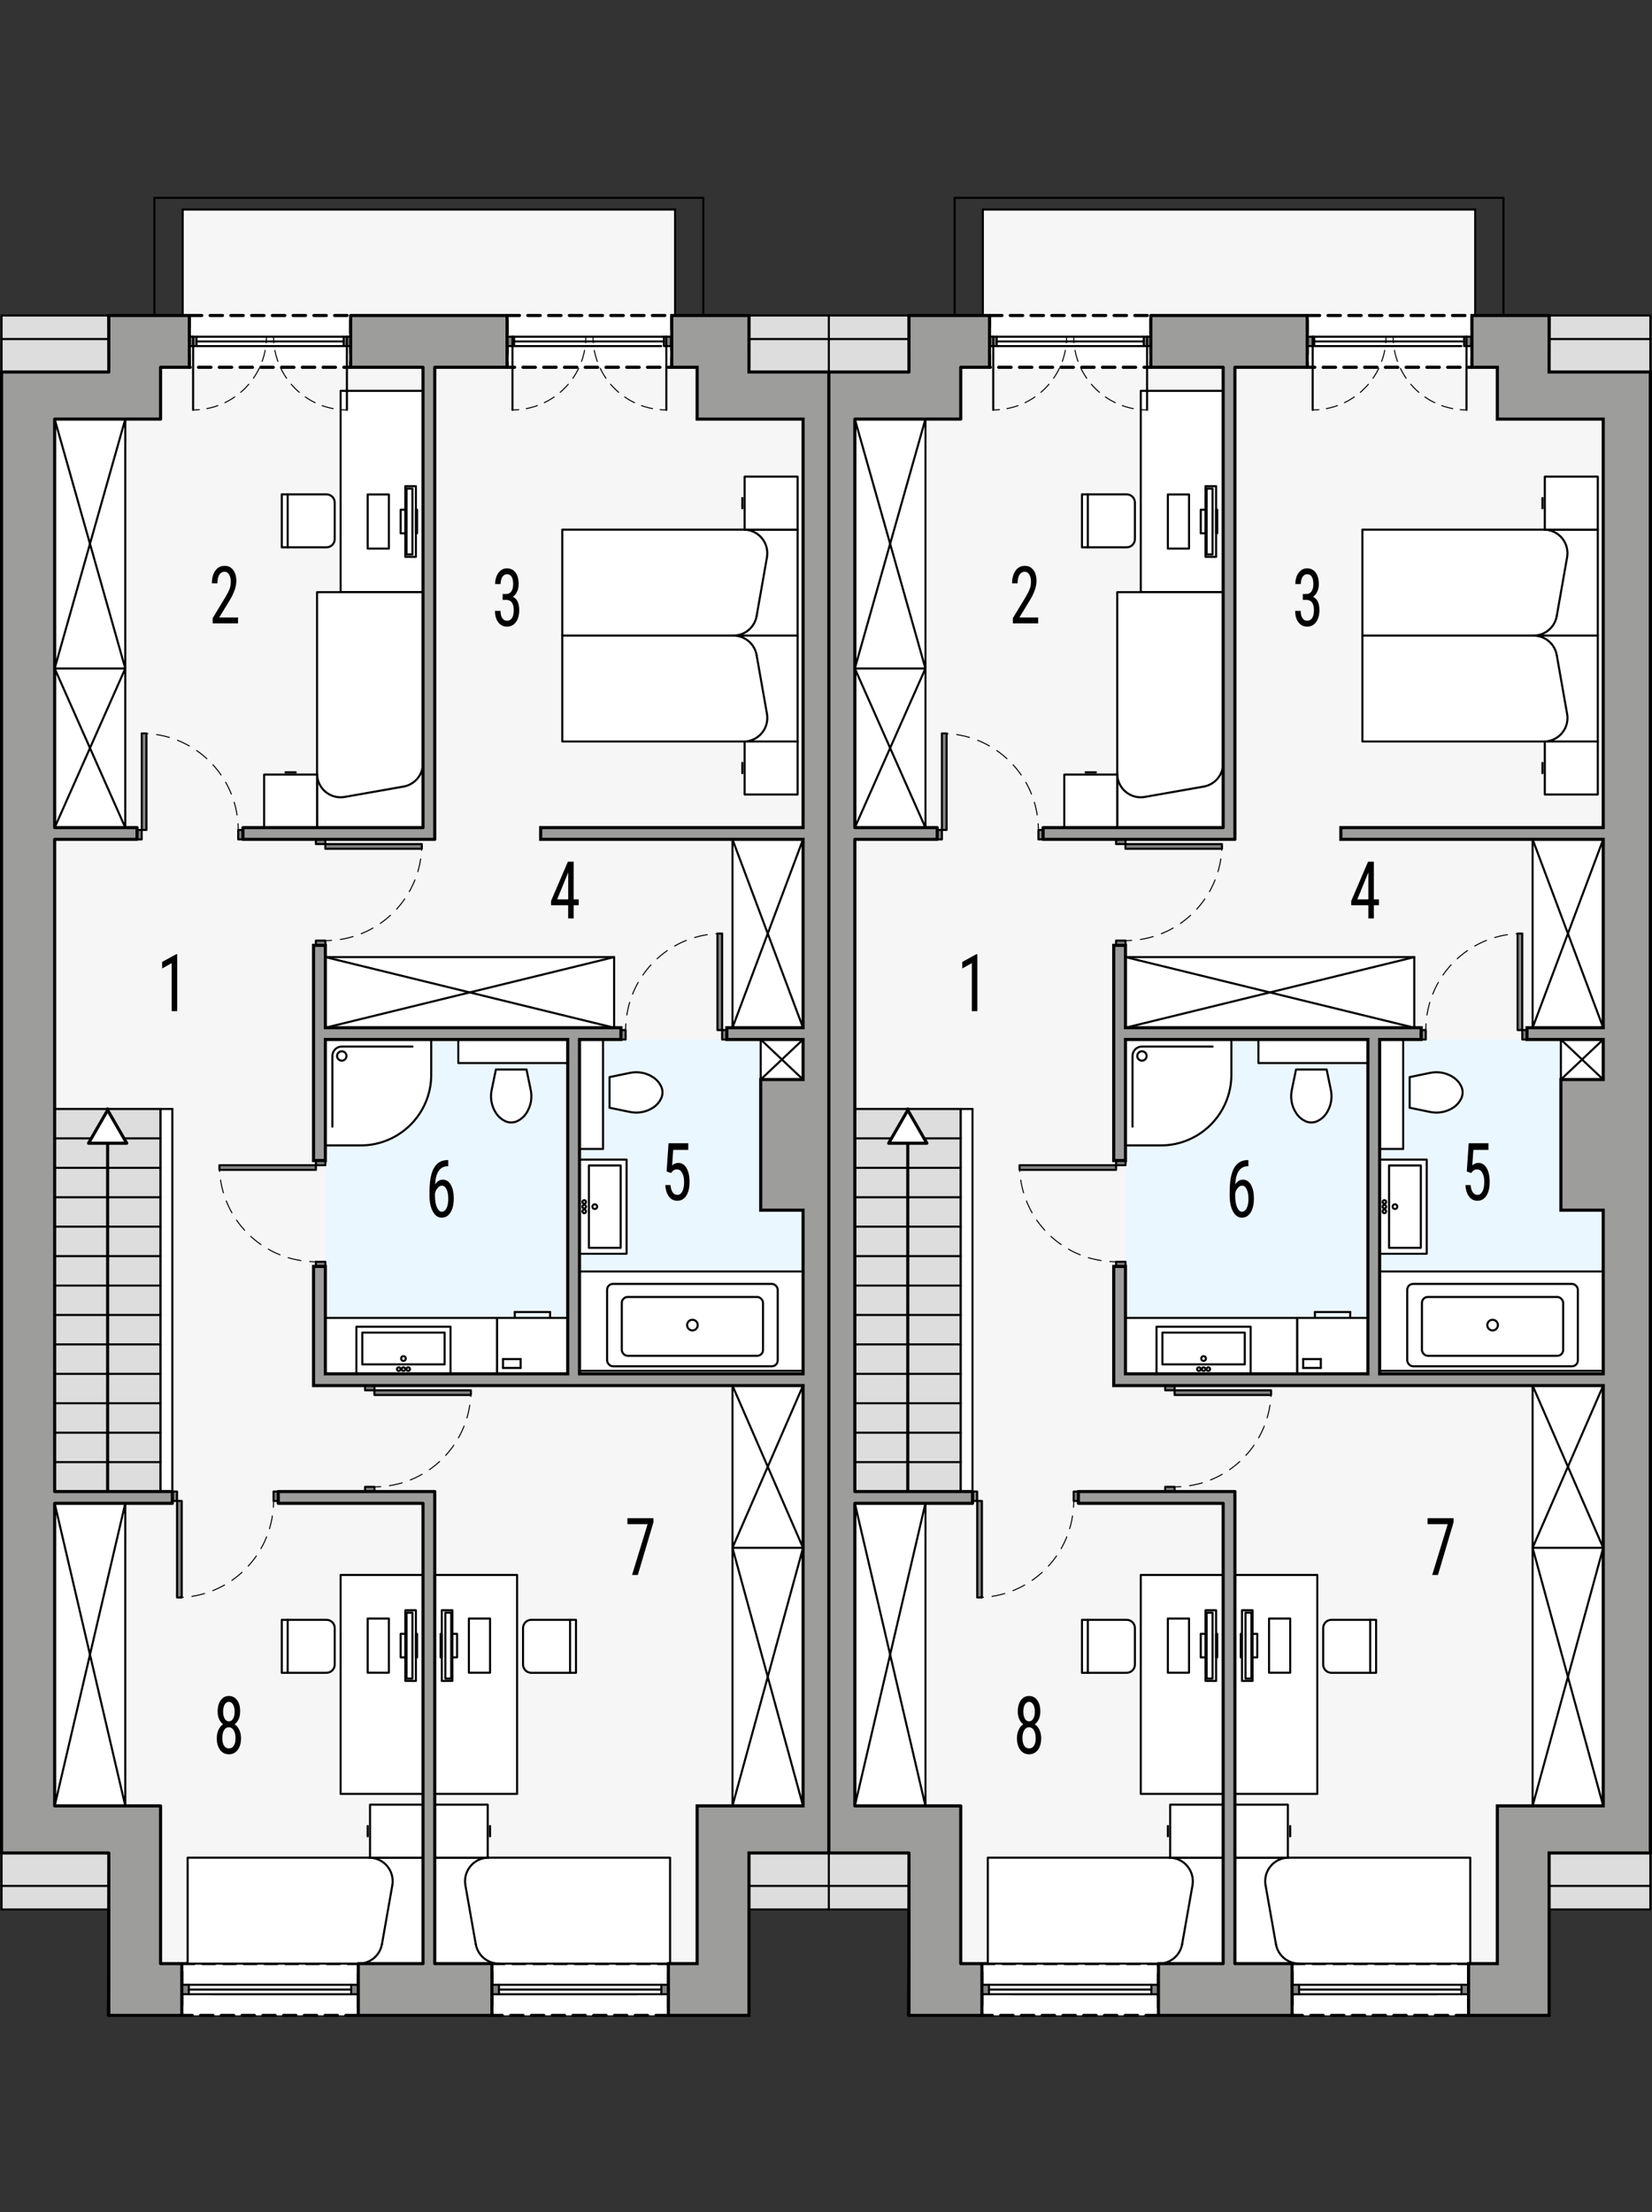 <?xml version="1.0" encoding="UTF-8"?><svg id="a" xmlns="http://www.w3.org/2000/svg" viewBox="0 0 397.96 532.67"><rect x="0" y="0" width="397.96" height="532.67" fill="#333333" stroke="none"/><rect x=".37" y="75.97" width="199.36" height="383.81" style="fill:#ddd; stroke:#000; stroke-linecap:round; stroke-linejoin:round; stroke-width:.5px;"/><polygon points="180.42 89.58 180.54 75.97 162.62 75.97 162.62 50.46 44.01 50.46 44.01 75.97 26.12 75.97 26.21 89.58 .37 89.68 .37 446.18 26.21 446.18 25.99 485.29 180.42 485.29 180.42 446.18 199.73 446.18 199.73 89.58 180.42 89.58" style="fill:#f6f6f6; stroke:#000; stroke-miterlimit:10; stroke-width:.5px;"/><rect x="78.37" y="250.3" width="115.09" height="80.5" style="fill:#ebf7fe; stroke-width:0px;"/><rect x="13.17" y="267.03" width="25.51" height="92.13" style="fill:#ddd; stroke:#000; stroke-linecap:round; stroke-linejoin:round; stroke-width:.5px;"/><rect x="45.61" y="75.97" width="38.87" height="12.47" style="fill:#fff; stroke:#000; stroke-dasharray:0 0 3 2; stroke-linecap:round; stroke-linejoin:round; stroke-width:.75px;"/><rect x="122.15" y="75.97" width="39.68" height="12.47" style="fill:#fff; stroke:#000; stroke-dasharray:0 0 3 2; stroke-linecap:round; stroke-linejoin:round; stroke-width:.75px;"/><rect x="43.79" y="472.82" width="42.52" height="12.47" style="fill:#fff; stroke:#000; stroke-dasharray:0 0 3 2; stroke-linecap:round; stroke-linejoin:round; stroke-width:.75px;"/><rect x="118.5" y="472.82" width="42.52" height="12.47" style="fill:#fff; stroke:#000; stroke-dasharray:0 0 3 2; stroke-linecap:round; stroke-linejoin:round; stroke-width:.75px;"/><rect x="78.37" y="317.34" width="41.39" height="13.46" style="fill:#fff; stroke:#000; stroke-linecap:round; stroke-linejoin:round; stroke-width:.5px;"/><rect x="38.68" y="267.03" width="2.83" height="92.13" style="fill:#fff; stroke-width:0px;"/><rect x="110.4" y="250.3" width="26.36" height="5.67" style="fill:#fff; stroke:#000; stroke-linecap:round; stroke-linejoin:round; stroke-width:.5px;"/><rect x="139.6" y="250.3" width="5.67" height="26.36" style="fill:#fff; stroke:#000; stroke-linecap:round; stroke-linejoin:round; stroke-width:.5px;"/><rect x="139.6" y="306.16" width="53.86" height="23.93" style="fill:#fff; stroke:#000; stroke-linecap:round; stroke-linejoin:round; stroke-width:.5px;"/><rect x="183.25" y="250.3" width="10.2" height="9.64" style="fill:#fff; stroke:#000; stroke-linecap:round; stroke-linejoin:round; stroke-width:.5px;"/><rect x="78.37" y="230.46" width="69.57" height="17.01" style="fill:#fff; stroke:#000; stroke-linecap:round; stroke-linejoin:round; stroke-width:.5px;"/><rect x="176.45" y="202.11" width="17.01" height="45.35" style="fill:#fff; stroke:#000; stroke-linecap:round; stroke-linejoin:round; stroke-width:.5px;"/><rect x="146.25" y="309.15" width="41.1" height="19.84" rx="1.42" ry="1.42" style="fill:#fff; stroke:#000; stroke-linecap:round; stroke-linejoin:round; stroke-width:.5px;"/><rect x="149.79" y="312.3" width="34.02" height="14.17" rx="1.42" ry="1.42" style="fill:none; stroke:#000; stroke-linecap:round; stroke-linejoin:round; stroke-width:.5px;"/><path d="M165.52,319.07c0-.7.57-1.28,1.28-1.28s1.28.57,1.28,1.28-.57,1.28-1.28,1.28-1.28-.57-1.28-1.28h0Z" style="fill:none; stroke:#000; stroke-linecap:round; stroke-linejoin:round; stroke-width:.5px;"/><rect x="82.05" y="379.24" width="19.84" height="52.72" style="fill:#fff; stroke:#000; stroke-linecap:round; stroke-linejoin:round; stroke-width:.5px;"/><rect x="104.73" y="379.24" width="19.84" height="52.72" style="fill:#fff; stroke:#000; stroke-linecap:round; stroke-linejoin:round; stroke-width:.5px;"/><rect x="82.05" y="94.11" width="19.84" height="48.47" style="fill:#fff; stroke:#000; stroke-linecap:round; stroke-linejoin:round; stroke-width:.5px;"/><polyline points="135.45 153.04 135.45 178.55 192.14 178.55 192.14 153.04 135.45 153.04" style="fill:#fff; stroke:#000; stroke-linecap:round; stroke-linejoin:round; stroke-width:.5px;"/><line x1="182.26" y1="157.73" x2="184.76" y2="171.9" style="fill:#fff; stroke:#000; stroke-linecap:round; stroke-linejoin:round; stroke-width:.5px;"/><path d="M182.26,157.73c-.48-2.71-2.83-4.68-5.58-4.68" style="fill:#fff; stroke:#000; stroke-linecap:round; stroke-linejoin:round; stroke-width:.5px;"/><path d="M179.17,178.55c3.13,0,5.67-2.54,5.67-5.67,0-.33-.03-.66-.09-.98" style="fill:#fff; stroke:#000; stroke-linecap:round; stroke-linejoin:round; stroke-width:.5px;"/><line x1="178.82" y1="186.17" x2="178.82" y2="183.69" style="fill:#fff; stroke:#000; stroke-linecap:round; stroke-linejoin:round; stroke-width:.5px;"/><polyline points="179.38 178.55 192.14 178.55 192.14 191.31 179.38 191.31 179.38 178.55" style="fill:#fff; stroke:#000; stroke-linecap:round; stroke-linejoin:round; stroke-width:.5px;"/><polyline points="135.45 153.04 135.45 127.53 192.14 127.53 192.14 153.04 135.45 153.04" style="fill:#fff; stroke:#000; stroke-linecap:round; stroke-linejoin:round; stroke-width:.5px;"/><line x1="182.26" y1="148.36" x2="184.76" y2="134.18" style="fill:#fff; stroke:#000; stroke-linecap:round; stroke-linejoin:round; stroke-width:.5px;"/><path d="M182.26,148.36c-.48,2.71-2.83,4.68-5.58,4.68" style="fill:#fff; stroke:#000; stroke-linecap:round; stroke-linejoin:round; stroke-width:.5px;"/><path d="M179.17,127.53c.33,0,.66.03.98.09,3.08.54,5.14,3.48,4.6,6.57" style="fill:#fff; stroke:#000; stroke-linecap:round; stroke-linejoin:round; stroke-width:.5px;"/><line x1="178.82" y1="119.91" x2="178.82" y2="122.39" style="fill:#fff; stroke:#000; stroke-linecap:round; stroke-linejoin:round; stroke-width:.5px;"/><polyline points="179.38 127.53 192.14 127.53 192.14 114.77 179.38 114.77 179.38 127.53" style="fill:#fff; stroke:#000; stroke-linecap:round; stroke-linejoin:round; stroke-width:.5px;"/><path d="M78.37,250.3v25.51h8.5c9.39,0,17.01-7.61,17.01-17.01v-8.5h-25.51Z" style="fill:#fff; stroke:#000; stroke-linecap:round; stroke-linejoin:round; stroke-width:.5px;"/><path d="M80.07,271.29v-17.02c0-1.25,1.02-2.27,2.27-2.27h17.02" style="fill:#fff; stroke:#000; stroke-linecap:round; stroke-linejoin:round; stroke-width:.5px;"/><path d="M81.2,254.27c0-.63.51-1.13,1.13-1.13s1.13.51,1.13,1.13-.51,1.13-1.13,1.13-1.13-.51-1.13-1.13h0Z" style="fill:#fff; stroke:#000; stroke-linecap:round; stroke-linejoin:round; stroke-width:.5px;"/><path d="M119.46,257.53l-1.02,4.93c-.42,2.01.01,4.1,1.19,5.78.53.75,1.25,1.34,2.08,1.73.91.42,1.96.42,2.87,0,.83-.39,1.55-.98,2.08-1.73,1.18-1.68,1.61-3.77,1.19-5.78l-1.02-4.93h-7.37" style="fill:#fff; stroke:#000; stroke-linecap:round; stroke-linejoin:round; stroke-width:.5px;"/><polyline points="85.85 330.81 85.85 319.47 108.53 319.47 108.53 330.81 85.85 330.81" style="fill:#fff; stroke:#000; stroke-linecap:round; stroke-linejoin:round; stroke-width:.5px;"/><rect x="87.27" y="320.88" width="19.84" height="7.65" style="fill:#fff; stroke:#000; stroke-linecap:round; stroke-linejoin:round; stroke-width:.5px;"/><path d="M96.62,327.12c0-.31.25-.57.57-.57s.57.25.57.57-.25.57-.57.57-.57-.25-.57-.57h0Z" style="fill:#fff; stroke:#000; stroke-linecap:round; stroke-linejoin:round; stroke-width:.5px;"/><path d="M96.76,329.67c0-.23.19-.43.43-.43s.43.19.43.43-.19.43-.43.43-.43-.19-.43-.43h0Z" style="fill:#fff; stroke:#000; stroke-linecap:round; stroke-linejoin:round; stroke-width:.5px;"/><path d="M97.9,329.67c0-.23.19-.43.43-.43s.43.19.43.43-.19.43-.43.43-.43-.19-.43-.43h0Z" style="fill:#fff; stroke:#000; stroke-linecap:round; stroke-linejoin:round; stroke-width:.5px;"/><path d="M95.63,329.67c0-.23.19-.43.43-.43s.43.19.43.43-.19.43-.43.43-.43-.19-.43-.43h0Z" style="fill:#fff; stroke:#000; stroke-linecap:round; stroke-linejoin:round; stroke-width:.5px;"/><line x1="132.51" y1="315.92" x2="124.01" y2="315.92" style="fill:#fff; stroke:#000; stroke-linecap:round; stroke-linejoin:round; stroke-width:.5px;"/><line x1="132.51" y1="317.34" x2="132.51" y2="315.92" style="fill:#fff; stroke:#000; stroke-linecap:round; stroke-linejoin:round; stroke-width:.5px;"/><line x1="124.01" y1="315.92" x2="124.01" y2="317.34" style="fill:#fff; stroke:#000; stroke-linecap:round; stroke-linejoin:round; stroke-width:.5px;"/><rect x="119.75" y="317.34" width="17.01" height="13.46" style="fill:#fff; stroke:#000; stroke-linecap:round; stroke-linejoin:round; stroke-width:.5px;"/><line x1="125.42" y1="327.26" x2="121.17" y2="327.26" style="fill:#fff; stroke:#000; stroke-linecap:round; stroke-linejoin:round; stroke-width:.5px;"/><line x1="125.42" y1="329.39" x2="125.42" y2="327.26" style="fill:#fff; stroke:#000; stroke-linecap:round; stroke-linejoin:round; stroke-width:.5px;"/><line x1="121.17" y1="327.26" x2="121.17" y2="329.39" style="fill:#fff; stroke:#000; stroke-linecap:round; stroke-linejoin:round; stroke-width:.5px;"/><line x1="121.17" y1="329.39" x2="125.42" y2="329.39" style="fill:#fff; stroke:#000; stroke-linecap:round; stroke-linejoin:round; stroke-width:.5px;"/><path d="M67.88,402.79h10.77c1.1,0,1.98-.89,1.98-1.98v-8.79c0-1.1-.89-1.98-1.98-1.98h-10.77v12.76" style="fill:#fff; stroke:#000; stroke-linecap:round; stroke-linejoin:round; stroke-width:.5px;"/><line x1="69.3" y1="402.79" x2="69.3" y2="390.03" style="fill:#fff; stroke:#000; stroke-linecap:round; stroke-linejoin:round; stroke-width:.5px;"/><line x1="99.63" y1="404.75" x2="99.63" y2="387.74" style="fill:#fff; stroke:#000; stroke-linecap:round; stroke-linejoin:round; stroke-width:.5px;"/><rect x="97.64" y="387.74" width="2.55" height="17.01" style="fill:#fff; stroke:#000; stroke-linecap:round; stroke-linejoin:round; stroke-width:.5px;"/><rect x="97.93" y="388.31" width="1.42" height="15.87" style="fill:#fff; stroke:#000; stroke-linecap:round; stroke-linejoin:round; stroke-width:.5px;"/><rect x="96.51" y="393.41" width="1.13" height="5.67" style="fill:#fff; stroke:#000; stroke-linecap:round; stroke-linejoin:round; stroke-width:.5px;"/><polyline points="93.68 389.73 93.68 402.77 88.57 402.77 88.57 389.73 93.68 389.73" style="fill:#fff; stroke:#000; stroke-linecap:round; stroke-linejoin:round; stroke-width:.5px;"/><rect x="100.19" y="393.41" width=".28" height="5.67" style="fill:#fff; stroke:#000; stroke-linecap:round; stroke-linejoin:round; stroke-width:.5px;"/><path d="M138.75,402.79h-10.77c-1.1,0-1.98-.89-1.98-1.98v-8.79c0-1.1.89-1.98,1.98-1.98h10.77v12.76" style="fill:#fff; stroke:#000; stroke-linecap:round; stroke-linejoin:round; stroke-width:.5px;"/><line x1="137.33" y1="402.79" x2="137.33" y2="390.03" style="fill:#fff; stroke:#000; stroke-linecap:round; stroke-linejoin:round; stroke-width:.5px;"/><line x1="107" y1="404.75" x2="107" y2="387.74" style="fill:#fff; stroke:#000; stroke-linecap:round; stroke-linejoin:round; stroke-width:.5px;"/><rect x="106.43" y="387.74" width="2.55" height="17.01" style="fill:#fff; stroke:#000; stroke-linecap:round; stroke-linejoin:round; stroke-width:.5px;"/><rect x="107.28" y="388.31" width="1.42" height="15.87" style="fill:#fff; stroke:#000; stroke-linecap:round; stroke-linejoin:round; stroke-width:.5px;"/><rect x="108.98" y="393.41" width="1.13" height="5.67" style="fill:#fff; stroke:#000; stroke-linecap:round; stroke-linejoin:round; stroke-width:.5px;"/><polyline points="112.95 389.73 112.95 402.77 118.05 402.77 118.05 389.73 112.95 389.73" style="fill:#fff; stroke:#000; stroke-linecap:round; stroke-linejoin:round; stroke-width:.5px;"/><rect x="106.15" y="393.41" width=".28" height="5.67" style="fill:#fff; stroke:#000; stroke-linecap:round; stroke-linejoin:round; stroke-width:.5px;"/><path d="M67.88,119.04h10.77c1.1,0,1.98.89,1.98,1.98v8.79c0,1.1-.89,1.98-1.98,1.98h-10.77v-12.76" style="fill:#fff; stroke:#000; stroke-linecap:round; stroke-linejoin:round; stroke-width:.5px;"/><line x1="69.3" y1="119.04" x2="69.3" y2="131.8" style="fill:#fff; stroke:#000; stroke-linecap:round; stroke-linejoin:round; stroke-width:.5px;"/><line x1="99.63" y1="117.07" x2="99.63" y2="134.08" style="fill:#fff; stroke:#000; stroke-linecap:round; stroke-linejoin:round; stroke-width:.5px;"/><rect x="97.64" y="117.07" width="2.55" height="17.01" style="fill:#fff; stroke:#000; stroke-linecap:round; stroke-linejoin:round; stroke-width:.5px;"/><rect x="97.93" y="117.64" width="1.42" height="15.87" style="fill:#fff; stroke:#000; stroke-linecap:round; stroke-linejoin:round; stroke-width:.5px;"/><rect x="96.51" y="122.74" width="1.13" height="5.67" style="fill:#fff; stroke:#000; stroke-linecap:round; stroke-linejoin:round; stroke-width:.5px;"/><polyline points="93.68 132.1 93.68 119.06 88.57 119.06 88.57 132.1 93.68 132.1" style="fill:#fff; stroke:#000; stroke-linecap:round; stroke-linejoin:round; stroke-width:.5px;"/><rect x="100.19" y="122.74" width=".28" height="5.67" style="fill:#fff; stroke:#000; stroke-linecap:round; stroke-linejoin:round; stroke-width:.5px;"/><polyline points="101.9 142.59 76.38 142.59 76.38 199.28 101.9 199.28 101.9 142.59" style="fill:#fff; stroke:#000; stroke-linecap:round; stroke-linejoin:round; stroke-width:.5px;"/><line x1="97.21" y1="189.4" x2="83.04" y2="191.89" style="fill:#fff; stroke:#000; stroke-linecap:round; stroke-linejoin:round; stroke-width:.5px;"/><path d="M97.21,189.4c2.71-.48,4.68-2.83,4.68-5.58" style="fill:#fff; stroke:#000; stroke-linecap:round; stroke-linejoin:round; stroke-width:.5px;"/><path d="M76.38,186.31c0,3.13,2.54,5.67,5.67,5.67.33,0,.66-.03.98-.09" style="fill:#fff; stroke:#000; stroke-linecap:round; stroke-linejoin:round; stroke-width:.5px;"/><line x1="68.77" y1="185.96" x2="71.25" y2="185.96" style="fill:#fff; stroke:#000; stroke-linecap:round; stroke-linejoin:round; stroke-width:.5px;"/><polyline points="76.38 186.52 76.38 199.28 63.63 199.28 63.63 186.52 76.38 186.52" style="fill:#fff; stroke:#000; stroke-linecap:round; stroke-linejoin:round; stroke-width:.5px;"/><path d="M42.65,384.66c.5,0,1-.02,1.5-.05" style="fill:none; stroke:#000; stroke-linecap:round; stroke-linejoin:round; stroke-width:.25px;"/><path d="M46.23,384.39c10.31-1.6,18.39-9.97,19.52-20.43" style="fill:none; stroke:#000; stroke-dasharray:0 0 3.14 2.09; stroke-linecap:round; stroke-linejoin:round; stroke-width:.25px;"/><path d="M65.85,362.92c.03-.5.05-1,.05-1.5" style="fill:none; stroke:#000; stroke-linecap:round; stroke-linejoin:round; stroke-width:.25px;"/><rect x="41.52" y="359.15" width="1.13" height="2.27" style="fill:#848484; stroke:#000; stroke-linecap:round; stroke-linejoin:round; stroke-width:.5px;"/><rect x="65.9" y="359.15" width="1.13" height="2.27" style="fill:#848484; stroke:#000; stroke-linecap:round; stroke-linejoin:round; stroke-width:.5px;"/><rect x="42.65" y="361.42" width="1.13" height="23.24" style="fill:#848484; stroke:#000; stroke-linecap:round; stroke-linejoin:round; stroke-width:.5px;"/><path d="M113.45,334.77c0,.5-.02,1-.05,1.5" style="fill:none; stroke:#000; stroke-linecap:round; stroke-linejoin:round; stroke-width:.25px;"/><path d="M113.17,338.36c-1.59,10.31-9.97,18.39-20.42,19.52" style="fill:none; stroke:#000; stroke-dasharray:0 0 3.14 2.09; stroke-linecap:round; stroke-linejoin:round; stroke-width:.25px;"/><path d="M91.7,357.97c-.5.03-1,.05-1.5.05" style="fill:none; stroke:#000; stroke-linecap:round; stroke-linejoin:round; stroke-width:.25px;"/><rect x="87.94" y="333.64" width="2.27" height="1.13" style="fill:#848484; stroke:#000; stroke-linecap:round; stroke-linejoin:round; stroke-width:.5px;"/><rect x="87.94" y="358.02" width="2.27" height="1.13" style="fill:#848484; stroke:#000; stroke-linecap:round; stroke-linejoin:round; stroke-width:.5px;"/><rect x="90.2" y="334.77" width="23.24" height="1.13" style="fill:#848484; stroke:#000; stroke-linecap:round; stroke-linejoin:round; stroke-width:.5px;"/><path d="M101.61,203.25c0,.5-.02,1-.05,1.5" style="fill:none; stroke:#000; stroke-linecap:round; stroke-linejoin:round; stroke-width:.25px;"/><path d="M101.34,206.83c-1.59,10.31-9.97,18.39-20.42,19.52" style="fill:none; stroke:#000; stroke-dasharray:0 0 3.14 2.09; stroke-linecap:round; stroke-linejoin:round; stroke-width:.25px;"/><path d="M79.87,226.44c-.5.03-1,.05-1.5.05" style="fill:none; stroke:#000; stroke-linecap:round; stroke-linejoin:round; stroke-width:.25px;"/><rect x="76.1" y="202.11" width="2.27" height="1.13" style="fill:#848484; stroke:#000; stroke-linecap:round; stroke-linejoin:round; stroke-width:.5px;"/><rect x="76.1" y="226.49" width="2.27" height="1.13" style="fill:#848484; stroke:#000; stroke-linecap:round; stroke-linejoin:round; stroke-width:.5px;"/><rect x="78.37" y="203.25" width="23.24" height="1.13" style="fill:#848484; stroke:#000; stroke-linecap:round; stroke-linejoin:round; stroke-width:.5px;"/><path d="M52.86,280.57c0,.5.02,1,.05,1.5" style="fill:none; stroke:#000; stroke-linecap:round; stroke-linejoin:round; stroke-width:.25px;"/><path d="M53.13,284.15c1.59,10.31,9.97,18.39,20.42,19.52" style="fill:none; stroke:#000; stroke-dasharray:0 0 3.14 2.09; stroke-linecap:round; stroke-linejoin:round; stroke-width:.25px;"/><path d="M74.6,303.77c.5.03,1,.05,1.5.05" style="fill:none; stroke:#000; stroke-linecap:round; stroke-linejoin:round; stroke-width:.25px;"/><rect x="76.1" y="279.44" width="2.27" height="1.13" style="fill:#848484; stroke:#000; stroke-linecap:round; stroke-linejoin:round; stroke-width:.5px;"/><rect x="76.1" y="303.82" width="2.27" height="1.13" style="fill:#848484; stroke:#000; stroke-linecap:round; stroke-linejoin:round; stroke-width:.5px;"/><rect x="52.86" y="280.57" width="23.24" height="1.13" style="fill:#848484; stroke:#000; stroke-linecap:round; stroke-linejoin:round; stroke-width:.5px;"/><path d="M34.15,176.6c.5,0,1,.02,1.5.05" style="fill:none; stroke:#000; stroke-linecap:round; stroke-linejoin:round; stroke-width:.25px;"/><path d="M37.73,176.88c10.31,1.59,18.39,9.97,19.52,20.42" style="fill:none; stroke:#000; stroke-dasharray:0 0 3.14 2.09; stroke-linecap:round; stroke-linejoin:round; stroke-width:.25px;"/><path d="M57.34,198.35c.03.5.05,1,.05,1.5" style="fill:none; stroke:#000; stroke-linecap:round; stroke-linejoin:round; stroke-width:.25px;"/><rect x="33.01" y="199.85" width="1.13" height="2.27" style="fill:#848484; stroke:#000; stroke-linecap:round; stroke-linejoin:round; stroke-width:.5px;"/><rect x="57.39" y="199.85" width="1.13" height="2.27" style="fill:#848484; stroke:#000; stroke-linecap:round; stroke-linejoin:round; stroke-width:.5px;"/><rect x="34.15" y="176.6" width="1.13" height="23.24" style="fill:#848484; stroke:#000; stroke-linecap:round; stroke-linejoin:round; stroke-width:.5px;"/><path d="M146.83,259.36l4.93-1.02c2.01-.42,4.1.01,5.78,1.19.75.53,1.34,1.25,1.73,2.08.42.91.42,1.96,0,2.87-.39.83-.98,1.55-1.73,2.08-1.68,1.18-3.77,1.61-5.78,1.19l-4.93-1.02v-7.37" style="fill:#fff; stroke:#000; stroke-linecap:round; stroke-linejoin:round; stroke-width:.5px;"/><polyline points="139.6 279.22 150.94 279.22 150.94 301.89 139.6 301.89 139.6 279.22" style="fill:#fff; stroke:#000; stroke-linecap:round; stroke-linejoin:round; stroke-width:.5px;"/><rect x="141.86" y="280.63" width="7.65" height="19.84" style="fill:#fff; stroke:#000; stroke-linecap:round; stroke-linejoin:round; stroke-width:.5px;"/><path d="M142.71,290.55c0-.31.25-.57.57-.57s.57.25.57.57-.25.57-.57.57-.57-.25-.57-.57h0Z" style="fill:#fff; stroke:#000; stroke-linecap:round; stroke-linejoin:round; stroke-width:.5px;"/><path d="M140.31,290.55c0-.23.19-.43.43-.43s.43.19.43.43-.19.43-.43.43-.43-.19-.43-.43h0Z" style="fill:#fff; stroke:#000; stroke-linecap:round; stroke-linejoin:round; stroke-width:.5px;"/><path d="M140.31,291.69c0-.23.19-.43.43-.43s.43.19.43.43-.19.43-.43.43-.43-.19-.43-.43h0Z" style="fill:#fff; stroke:#000; stroke-linecap:round; stroke-linejoin:round; stroke-width:.5px;"/><path d="M140.31,289.42c0-.23.19-.43.43-.43s.43.19.43.43-.19.43-.43.43-.43-.19-.43-.43h0Z" style="fill:#fff; stroke:#000; stroke-linecap:round; stroke-linejoin:round; stroke-width:.5px;"/><path d="M173.96,224.79c-.5,0-1,.02-1.5.05" style="fill:none; stroke:#000; stroke-linecap:round; stroke-linejoin:round; stroke-width:.25px;"/><path d="M170.38,225.06c-10.31,1.59-18.39,9.97-19.52,20.42" style="fill:none; stroke:#000; stroke-dasharray:0 0 3.14 2.09; stroke-linecap:round; stroke-linejoin:round; stroke-width:.25px;"/><path d="M150.76,246.53c-.03.5-.05,1-.05,1.5" style="fill:none; stroke:#000; stroke-linecap:round; stroke-linejoin:round; stroke-width:.25px;"/><rect x="173.96" y="248.03" width="1.13" height="2.27" style="fill:#848484; stroke:#000; stroke-linecap:round; stroke-linejoin:round; stroke-width:.5px;"/><rect x="149.58" y="248.03" width="1.13" height="2.27" style="fill:#848484; stroke:#000; stroke-linecap:round; stroke-linejoin:round; stroke-width:.5px;"/><rect x="172.83" y="224.79" width="1.13" height="23.24" style="fill:#848484; stroke:#000; stroke-linecap:round; stroke-linejoin:round; stroke-width:.5px;"/><polyline points="86.31 477.92 86.31 480.19 84.6 480.19 84.6 477.92 86.31 477.92" style="fill:#848484; stroke:#000; stroke-linecap:round; stroke-linejoin:round; stroke-width:.5px;"/><polyline points="45.49 477.92 45.49 480.19 43.79 480.19 43.79 477.92 45.49 477.92" style="fill:#848484; stroke:#000; stroke-linecap:round; stroke-linejoin:round; stroke-width:.5px;"/><line x1="84.6" y1="477.92" x2="45.49" y2="477.92" style="fill:#fff; stroke:#000; stroke-linecap:round; stroke-linejoin:round; stroke-width:.5px;"/><line x1="84.6" y1="479.06" x2="45.49" y2="479.06" style="fill:#fff; stroke:#000; stroke-linecap:round; stroke-linejoin:round; stroke-width:.5px;"/><line x1="84.6" y1="480.19" x2="45.49" y2="480.19" style="fill:#fff; stroke:#000; stroke-linecap:round; stroke-linejoin:round; stroke-width:.5px;"/><polyline points="161.42 472.82 161.42 447.31 104.73 447.31 104.73 472.82 161.42 472.82" style="fill:#fff; stroke:#000; stroke-linecap:round; stroke-linejoin:round; stroke-width:.5px;"/><line x1="114.61" y1="468.14" x2="112.11" y2="453.96" style="fill:#fff; stroke:#000; stroke-linecap:round; stroke-linejoin:round; stroke-width:.5px;"/><path d="M114.61,468.14c.48,2.71,2.83,4.68,5.58,4.68" style="fill:#fff; stroke:#000; stroke-linecap:round; stroke-linejoin:round; stroke-width:.5px;"/><path d="M117.7,447.31c-3.13,0-5.67,2.54-5.67,5.67,0,.33.03.66.09.98" style="fill:#fff; stroke:#000; stroke-linecap:round; stroke-linejoin:round; stroke-width:.5px;"/><line x1="118.05" y1="439.69" x2="118.05" y2="442.17" style="fill:#fff; stroke:#000; stroke-linecap:round; stroke-linejoin:round; stroke-width:.5px;"/><polyline points="117.49 447.31 104.73 447.31 104.73 434.55 117.49 434.55 117.49 447.31" style="fill:#fff; stroke:#000; stroke-linecap:round; stroke-linejoin:round; stroke-width:.5px;"/><polyline points="45.2 472.82 45.2 447.31 101.9 447.31 101.9 472.82 45.2 472.82" style="fill:#fff; stroke:#000; stroke-linecap:round; stroke-linejoin:round; stroke-width:.5px;"/><line x1="92.01" y1="468.14" x2="94.51" y2="453.96" style="fill:#fff; stroke:#000; stroke-linecap:round; stroke-linejoin:round; stroke-width:.5px;"/><path d="M92.01,468.14c-.48,2.71-2.83,4.68-5.58,4.68" style="fill:#fff; stroke:#000; stroke-linecap:round; stroke-linejoin:round; stroke-width:.5px;"/><path d="M88.93,447.31c.33,0,.66.03.98.09,3.08.54,5.14,3.48,4.6,6.57" style="fill:#fff; stroke:#000; stroke-linecap:round; stroke-linejoin:round; stroke-width:.5px;"/><line x1="88.57" y1="439.69" x2="88.57" y2="442.17" style="fill:#fff; stroke:#000; stroke-linecap:round; stroke-linejoin:round; stroke-width:.5px;"/><polyline points="89.14 447.31 101.9 447.31 101.9 434.55 89.14 434.55 89.14 447.31" style="fill:#fff; stroke:#000; stroke-linecap:round; stroke-linejoin:round; stroke-width:.5px;"/><polyline points="118.5 477.92 118.5 480.19 120.2 480.19 120.2 477.92 118.5 477.92" style="fill:#848484; stroke:#000; stroke-linecap:round; stroke-linejoin:round; stroke-width:.5px;"/><polyline points="159.31 477.92 159.31 480.19 161.01 480.19 161.01 477.92 159.31 477.92" style="fill:#848484; stroke:#000; stroke-linecap:round; stroke-linejoin:round; stroke-width:.5px;"/><line x1="120.2" y1="477.92" x2="159.31" y2="477.92" style="fill:#fff; stroke:#000; stroke-linecap:round; stroke-linejoin:round; stroke-width:.5px;"/><line x1="120.2" y1="479.06" x2="159.31" y2="479.06" style="fill:#fff; stroke:#000; stroke-linecap:round; stroke-linejoin:round; stroke-width:.5px;"/><line x1="120.2" y1="480.19" x2="159.31" y2="480.19" style="fill:#fff; stroke:#000; stroke-linecap:round; stroke-linejoin:round; stroke-width:.5px;"/><polyline points="84.48 81.07 84.48 83.34 82.78 83.34 82.78 81.07 84.48 81.07" style="fill:#848484; stroke:#000; stroke-linecap:round; stroke-linejoin:round; stroke-width:.5px;"/><polyline points="47.35 81.07 47.35 83.34 45.64 83.34 45.64 81.07 47.35 81.07" style="fill:#848484; stroke:#000; stroke-linecap:round; stroke-linejoin:round; stroke-width:.5px;"/><line x1="82.78" y1="81.07" x2="47.35" y2="81.07" style="fill:#fff; stroke:#000; stroke-linecap:round; stroke-linejoin:round; stroke-width:.5px;"/><line x1="82.78" y1="82.21" x2="47.35" y2="82.21" style="fill:#fff; stroke:#000; stroke-linecap:round; stroke-linejoin:round; stroke-width:.5px;"/><line x1="82.78" y1="83.34" x2="47.35" y2="83.34" style="fill:#fff; stroke:#000; stroke-linecap:round; stroke-linejoin:round; stroke-width:.5px;"/><polyline points="122.15 81.07 122.15 83.34 123.85 83.34 123.85 81.07 122.15 81.07" style="fill:#848484; stroke:#000; stroke-linecap:round; stroke-linejoin:round; stroke-width:.5px;"/><polyline points="159.94 81.07 159.94 83.34 161.64 83.34 161.64 81.07 159.94 81.07" style="fill:#848484; stroke:#000; stroke-linecap:round; stroke-linejoin:round; stroke-width:.5px;"/><line x1="123.85" y1="81.07" x2="159.94" y2="81.07" style="fill:#fff; stroke:#000; stroke-linecap:round; stroke-linejoin:round; stroke-width:.5px;"/><line x1="123.85" y1="82.21" x2="159.94" y2="82.21" style="fill:#fff; stroke:#000; stroke-linecap:round; stroke-linejoin:round; stroke-width:.5px;"/><line x1="123.85" y1="83.34" x2="159.28" y2="83.34" style="fill:#fff; stroke:#000; stroke-linecap:round; stroke-linejoin:round; stroke-width:.5px;"/><line x1="83.57" y1="81.03" x2="83.57" y2="98.7" style="fill:#fff; stroke:#000; stroke-linecap:round; stroke-linejoin:round; stroke-width:.5px;"/><line x1="84.43" y1="81.03" x2="84.43" y2="81.03" style="fill:#fff; stroke:#000; stroke-linecap:round; stroke-linejoin:round; stroke-width:.5px;"/><path d="M83.57,98.7c-.51,0-1.01-.02-1.5-.06" style="fill:none; stroke:#000; stroke-linecap:round; stroke-linejoin:round; stroke-width:.25px;"/><path d="M80.26,98.39c-7.4-1.4-13.16-7.42-14.19-14.94" style="fill:none; stroke:#000; stroke-dasharray:0 0 2.75 1.83; stroke-linecap:round; stroke-linejoin:round; stroke-width:.25px;"/><path d="M65.97,82.53c-.04-.49-.06-.99-.06-1.5" style="fill:none; stroke:#000; stroke-linecap:round; stroke-linejoin:round; stroke-width:.25px;"/><line x1="46.52" y1="81.03" x2="46.52" y2="98.7" style="fill:#fff; stroke:#000; stroke-linecap:round; stroke-linejoin:round; stroke-width:.5px;"/><line x1="45.66" y1="81.03" x2="45.66" y2="81.03" style="fill:#fff; stroke:#000; stroke-linecap:round; stroke-linejoin:round; stroke-width:.5px;"/><path d="M46.52,98.7c.5,0,1-.02,1.5-.06" style="fill:none; stroke:#000; stroke-linecap:round; stroke-linejoin:round; stroke-width:.25px;"/><path d="M49.83,98.39c7.4-1.4,13.16-7.42,14.19-14.94" style="fill:none; stroke:#000; stroke-dasharray:0 0 2.75 1.83; stroke-linecap:round; stroke-linejoin:round; stroke-width:.25px;"/><path d="M64.12,82.53c.04-.49.06-.99.06-1.5" style="fill:none; stroke:#000; stroke-linecap:round; stroke-linejoin:round; stroke-width:.25px;"/><line x1="160.52" y1="81.03" x2="160.52" y2="98.7" style="fill:#fff; stroke:#000; stroke-linecap:round; stroke-linejoin:round; stroke-width:.5px;"/><path d="M160.52,98.7c-.51,0-1.01-.02-1.5-.06" style="fill:none; stroke:#000; stroke-linecap:round; stroke-linejoin:round; stroke-width:.25px;"/><path d="M157.2,98.39c-7.4-1.4-13.16-7.42-14.19-14.94" style="fill:none; stroke:#000; stroke-dasharray:0 0 2.75 1.83; stroke-linecap:round; stroke-linejoin:round; stroke-width:.25px;"/><path d="M142.91,82.53c-.04-.49-.06-.99-.06-1.5" style="fill:none; stroke:#000; stroke-linecap:round; stroke-linejoin:round; stroke-width:.25px;"/><line x1="123.46" y1="81.03" x2="123.46" y2="98.7" style="fill:#fff; stroke:#000; stroke-linecap:round; stroke-linejoin:round; stroke-width:.5px;"/><path d="M123.46,98.7c.5,0,1-.02,1.5-.06" style="fill:none; stroke:#000; stroke-linecap:round; stroke-linejoin:round; stroke-width:.25px;"/><path d="M126.78,98.39c7.4-1.4,13.16-7.42,14.19-14.94" style="fill:none; stroke:#000; stroke-dasharray:0 0 2.75 1.83; stroke-linecap:round; stroke-linejoin:round; stroke-width:.25px;"/><path d="M141.06,82.53c.04-.49.06-.99.06-1.5" style="fill:none; stroke:#000; stroke-linecap:round; stroke-linejoin:round; stroke-width:.25px;"/><line x1="38.68" y1="359.15" x2="38.68" y2="267.03" style="fill:none; stroke:#000; stroke-linecap:round; stroke-linejoin:round; stroke-width:.5px;"/><line x1="41.52" y1="359.15" x2="41.52" y2="267.03" style="fill:none; stroke:#000; stroke-linecap:round; stroke-linejoin:round; stroke-width:.5px;"/><line x1="41.52" y1="267.03" x2="13.17" y2="267.03" style="fill:none; stroke:#000; stroke-linecap:round; stroke-linejoin:round; stroke-width:.5px;"/><line x1="38.68" y1="274.11" x2="13.17" y2="274.11" style="fill:none; stroke:#000; stroke-linecap:round; stroke-linejoin:round; stroke-width:.5px;"/><line x1="38.68" y1="281.2" x2="13.17" y2="281.2" style="fill:none; stroke:#000; stroke-linecap:round; stroke-linejoin:round; stroke-width:.5px;"/><line x1="38.68" y1="288.29" x2="13.17" y2="288.29" style="fill:none; stroke:#000; stroke-linecap:round; stroke-linejoin:round; stroke-width:.5px;"/><line x1="38.68" y1="295.37" x2="13.17" y2="295.37" style="fill:none; stroke:#000; stroke-linecap:round; stroke-linejoin:round; stroke-width:.5px;"/><line x1="38.68" y1="302.46" x2="13.17" y2="302.46" style="fill:none; stroke:#000; stroke-linecap:round; stroke-linejoin:round; stroke-width:.5px;"/><line x1="38.68" y1="309.55" x2="13.17" y2="309.55" style="fill:none; stroke:#000; stroke-linecap:round; stroke-linejoin:round; stroke-width:.5px;"/><line x1="38.68" y1="316.63" x2="13.17" y2="316.63" style="fill:none; stroke:#000; stroke-linecap:round; stroke-linejoin:round; stroke-width:.5px;"/><line x1="38.68" y1="323.72" x2="13.17" y2="323.72" style="fill:none; stroke:#000; stroke-linecap:round; stroke-linejoin:round; stroke-width:.5px;"/><line x1="38.68" y1="330.81" x2="13.17" y2="330.81" style="fill:none; stroke:#000; stroke-linecap:round; stroke-linejoin:round; stroke-width:.5px;"/><line x1="38.68" y1="337.89" x2="13.17" y2="337.89" style="fill:none; stroke:#000; stroke-linecap:round; stroke-linejoin:round; stroke-width:.5px;"/><line x1="38.68" y1="344.98" x2="13.17" y2="344.98" style="fill:none; stroke:#000; stroke-linecap:round; stroke-linejoin:round; stroke-width:.5px;"/><line x1="38.68" y1="352.07" x2="13.17" y2="352.07" style="fill:none; stroke:#000; stroke-linecap:round; stroke-linejoin:round; stroke-width:.5px;"/><line x1="25.93" y1="267.03" x2="25.93" y2="359.15" style="fill:none; stroke:#000; stroke-linecap:round; stroke-linejoin:round; stroke-width:.75px;"/><line x1="78.37" y1="230.46" x2="147.94" y2="247.47" style="fill:none; stroke:#000; stroke-linecap:round; stroke-linejoin:round; stroke-width:.5px;"/><line x1="147.94" y1="230.46" x2="78.37" y2="247.47" style="fill:none; stroke:#000; stroke-linecap:round; stroke-linejoin:round; stroke-width:.5px;"/><rect x="13.17" y="100.92" width="17.01" height="98.36" style="fill:#fff; stroke:#000; stroke-linecap:round; stroke-linejoin:round; stroke-width:.5px;"/><line x1="13.17" y1="100.92" x2="30.18" y2="160.96" style="fill:none; stroke:#000; stroke-linecap:round; stroke-linejoin:round; stroke-width:.5px;"/><line x1="30.18" y1="100.92" x2="13.17" y2="160.96" style="fill:none; stroke:#000; stroke-linecap:round; stroke-linejoin:round; stroke-width:.5px;"/><line x1="13.17" y1="199.28" x2="30.18" y2="160.96" style="fill:none; stroke:#000; stroke-linecap:round; stroke-linejoin:round; stroke-width:.5px;"/><line x1="30.18" y1="199.28" x2="13.17" y2="160.96" style="fill:none; stroke:#000; stroke-linecap:round; stroke-linejoin:round; stroke-width:.5px;"/><line x1="13.17" y1="160.96" x2="30.18" y2="160.96" style="fill:none; stroke:#000; stroke-linecap:round; stroke-linejoin:round; stroke-width:.5px;"/><rect x="176.45" y="333.64" width="17.01" height="101.2" style="fill:#fff; stroke:#000; stroke-linecap:round; stroke-linejoin:round; stroke-width:.5px;"/><line x1="193.45" y1="333.64" x2="176.45" y2="372.7" style="fill:none; stroke:#000; stroke-linecap:round; stroke-linejoin:round; stroke-width:.5px;"/><line x1="176.45" y1="333.64" x2="193.45" y2="372.7" style="fill:none; stroke:#000; stroke-linecap:round; stroke-linejoin:round; stroke-width:.5px;"/><line x1="193.45" y1="434.84" x2="176.45" y2="372.7" style="fill:none; stroke:#000; stroke-linecap:round; stroke-linejoin:round; stroke-width:.5px;"/><line x1="176.45" y1="434.84" x2="193.45" y2="372.7" style="fill:none; stroke:#000; stroke-linecap:round; stroke-linejoin:round; stroke-width:.5px;"/><line x1="176.45" y1="247.47" x2="193.45" y2="202.11" style="fill:none; stroke:#000; stroke-linecap:round; stroke-linejoin:round; stroke-width:.5px;"/><line x1="193.45" y1="247.47" x2="176.45" y2="202.11" style="fill:none; stroke:#000; stroke-linecap:round; stroke-linejoin:round; stroke-width:.5px;"/><line x1="183.25" y1="259.94" x2="193.45" y2="250.3" style="fill:none; stroke:#000; stroke-linecap:round; stroke-linejoin:round; stroke-width:.5px;"/><line x1="193.45" y1="259.94" x2="183.25" y2="250.3" style="fill:none; stroke:#000; stroke-linecap:round; stroke-linejoin:round; stroke-width:.5px;"/><polyline points="169.42 75.97 169.42 47.63 37.2 47.63 37.2 75.97" style="fill:none; stroke:#000; stroke-linecap:round; stroke-linejoin:round; stroke-width:.5px;"/><line x1="176.45" y1="372.7" x2="193.45" y2="372.7" style="fill:none; stroke:#000; stroke-linecap:round; stroke-linejoin:round; stroke-width:.5px;"/><rect x="13.17" y="361.99" width="17.01" height="72.85" style="fill:#fff; stroke:#000; stroke-linecap:round; stroke-linejoin:round; stroke-width:.5px;"/><line x1="13.17" y1="361.99" x2="30.18" y2="434.84" style="fill:none; stroke:#000; stroke-linecap:round; stroke-linejoin:round; stroke-width:.5px;"/><line x1="30.18" y1="361.99" x2="13.17" y2="434.84" style="fill:none; stroke:#000; stroke-linecap:round; stroke-linejoin:round; stroke-width:.5px;"/><line x1="51.28" y1="480.19" x2="86.31" y2="480.19" style="fill:none; stroke:#000; stroke-linecap:round; stroke-linejoin:round; stroke-width:.5px;"/><line x1="26.21" y1="476.79" x2="26.21" y2="459.78" style="fill:none; stroke:#000; stroke-linecap:round; stroke-linejoin:round; stroke-width:.5px;"/><line x1="199.73" y1="454.11" x2="180.42" y2="454.11" style="fill:none; stroke:#000; stroke-linecap:round; stroke-linejoin:round; stroke-width:.5px;"/><line x1="180.42" y1="459.78" x2="180.42" y2="459.78" style="fill:none; stroke:#000; stroke-linecap:round; stroke-linejoin:round; stroke-width:.5px;"/><line x1="153.52" y1="480.19" x2="118.5" y2="480.19" style="fill:none; stroke:#000; stroke-linecap:round; stroke-linejoin:round; stroke-width:.5px;"/><line x1=".37" y1="454.11" x2="26.21" y2="454.11" style="fill:none; stroke:#000; stroke-linecap:round; stroke-linejoin:round; stroke-width:.5px;"/><line x1=".37" y1="81.64" x2="26.21" y2="81.64" style="fill:none; stroke:#000; stroke-linecap:round; stroke-linejoin:round; stroke-width:.5px;"/><line x1="26.21" y1="75.97" x2="26.21" y2="75.97" style="fill:none; stroke:#000; stroke-linecap:round; stroke-linejoin:round; stroke-width:.5px;"/><line x1="199.73" y1="81.64" x2="180.42" y2="81.64" style="fill:none; stroke:#000; stroke-linecap:round; stroke-linejoin:round; stroke-width:.5px;"/><line x1="180.42" y1="75.97" x2="180.42" y2="75.97" style="fill:none; stroke:#000; stroke-linecap:round; stroke-linejoin:round; stroke-width:.5px;"/><polygon points="25.93 267.31 21.33 275.28 30.53 275.28 25.93 267.31" style="fill:#fff; stroke:#000; stroke-linecap:round; stroke-linejoin:round; stroke-width:.75px;"/><polygon points="26.21 75.97 26.21 88.44 26.21 89.58 13.17 89.58 .37 89.58 .37 100.92 .37 434.84 .37 446.18 13.17 446.18 26.21 446.18 26.21 485.29 31.31 485.29 38.68 485.29 43.79 485.29 43.79 472.82 38.68 472.82 38.68 446.18 38.68 434.84 26.21 434.84 13.17 434.84 13.17 361.99 41.52 361.99 41.52 359.15 13.17 359.15 13.17 202.11 33.01 202.11 33.01 199.28 13.17 199.28 13.17 100.92 26.21 100.92 38.68 100.92 38.68 89.58 38.68 88.44 45.61 88.44 45.61 75.97 38.68 75.97 26.21 75.97" style="fill:#9d9d9c; stroke:#000; stroke-linecap:round; stroke-linejoin:round; stroke-width:.75px;"/><polygon points="193.45 89.58 180.42 89.58 180.42 88.44 180.42 76.84 180.42 75.97 161.83 75.97 161.83 88.44 167.94 88.44 167.94 89.58 167.94 100.92 180.42 100.92 193.45 100.92 193.45 199.28 130.24 199.28 130.24 202.11 193.45 202.11 193.45 247.47 175.09 247.47 175.09 250.3 193.45 250.3 193.45 259.94 183.25 259.94 183.25 291.4 193.45 291.4 193.45 330.81 139.6 330.81 139.6 250.3 149.58 250.3 149.58 247.47 78.37 247.47 78.37 227.63 75.53 227.63 75.53 279.44 78.37 279.44 78.37 250.3 136.76 250.3 136.76 330.81 78.37 330.81 78.37 304.95 75.53 304.95 75.53 330.81 75.53 332.22 75.53 333.64 193.45 333.64 193.45 434.84 180.42 434.84 167.94 434.84 167.94 446.18 167.94 472.82 161.01 472.82 161.01 485.29 167.94 485.29 180.42 485.29 180.42 472.82 180.42 446.18 193.45 446.18 199.73 446.18 199.73 434.84 199.73 100.92 199.73 89.58 193.45 89.58" style="fill:#9d9d9c; stroke:#000; stroke-miterlimit:10; stroke-width:.75px;"/><polygon points="104.73 202.11 104.73 199.28 104.73 88.44 122.15 88.44 122.15 75.97 84.48 75.97 84.48 88.44 101.9 88.44 101.9 199.28 58.53 199.28 58.53 202.11 101.9 202.11 104.73 202.11" style="fill:#9d9d9c; stroke:#000; stroke-linecap:round; stroke-linejoin:round; stroke-width:.75px;"/><polygon points="104.73 361.99 104.73 360.57 104.73 359.15 67.03 359.15 67.03 361.99 101.9 361.99 101.9 472.82 86.31 472.82 86.31 485.29 118.5 485.29 118.5 472.82 104.73 472.82 104.73 361.99" style="fill:#9d9d9c; stroke:#000; stroke-linecap:round; stroke-linejoin:round; stroke-width:.75px;"/><path d="M57.85,412.13c0,.68-.12,1.29-.36,1.82-.24.53-.57.95-.98,1.25.49.31.87.76,1.14,1.35s.41,1.25.41,1.99c0,1.18-.27,2.12-.8,2.82-.53.7-1.24,1.06-2.12,1.06s-1.59-.35-2.12-1.06-.8-1.64-.8-2.82c0-.75.14-1.42.41-2.01.27-.59.64-1.04,1.12-1.34-.41-.3-.73-.71-.97-1.24s-.35-1.13-.35-1.82c0-1.15.25-2.06.75-2.74s1.15-1.01,1.97-1.01,1.46.33,1.96,1c.5.67.75,1.59.75,2.75ZM56.73,418.5c0-.78-.15-1.41-.44-1.88-.3-.47-.68-.71-1.16-.71s-.88.24-1.16.71c-.28.48-.42,1.1-.42,1.88s.14,1.4.42,1.84c.28.44.67.66,1.18.66s.9-.22,1.18-.66c.27-.44.41-1.05.41-1.84ZM56.53,412.15c0-.69-.13-1.26-.39-1.7-.26-.44-.59-.66-1-.66-.43,0-.76.22-1.01.65s-.38,1-.38,1.71.13,1.28.38,1.7c.25.42.59.63,1.01.63s.76-.21,1.01-.64c.25-.42.38-.99.38-1.69Z" style="stroke-width:0px;"/><path d="M157.41,366.55l-3.76,12.69h-1.39l3.75-12.24h-4.87v-1.43h6.27v.98Z" style="stroke-width:0px;"/><path d="M42.7,243.48h-1.34v-11.57l-2.3,1.29v-1.58l3.42-1.87h.21v13.73Z" style="stroke-width:0px;"/><path d="M57.34,150.1h-6.11v-1.25l3.12-5.16c.47-.79.8-1.45.98-1.96s.27-1.05.27-1.62c0-.73-.14-1.31-.41-1.76-.27-.45-.62-.68-1.07-.68-.56,0-.98.24-1.29.72-.3.48-.46,1.17-.46,2.07h-1.33c0-1.26.28-2.27.83-3.05.55-.78,1.3-1.16,2.25-1.16.87,0,1.56.33,2.06,1,.5.67.75,1.55.75,2.66,0,1.35-.56,2.95-1.69,4.79l-2.43,3.98h4.53v1.42Z" style="stroke-width:0px;"/><path d="M121.07,143.03h.85c.54,0,.97-.21,1.26-.63s.44-.99.44-1.72c0-1.6-.5-2.4-1.49-2.4-.48,0-.85.22-1.12.65s-.41,1-.41,1.7h-1.32c0-1.09.27-2,.8-2.71s1.21-1.07,2.05-1.07,1.54.34,2.05,1.01c.51.67.76,1.62.76,2.86,0,.63-.13,1.22-.39,1.77-.26.55-.6.95-1.02,1.21,1.03.48,1.55,1.54,1.55,3.2,0,1.22-.27,2.19-.81,2.91s-1.25,1.08-2.13,1.08-1.57-.34-2.1-1.03-.8-1.61-.8-2.76h1.33c0,.73.14,1.3.42,1.73s.66.64,1.15.64.89-.21,1.18-.63c.29-.42.44-1.06.44-1.91,0-1.66-.63-2.49-1.88-2.49h-.8v-1.42Z" style="stroke-width:0px;"/><path d="M160.58,282.09l.47-6.81h4.75v1.6h-3.63l-.25,3.73c.45-.39.94-.59,1.46-.59.85,0,1.52.41,2,1.24.49.83.73,1.94.73,3.33s-.26,2.52-.79,3.33c-.53.81-1.25,1.21-2.17,1.21-.82,0-1.49-.33-2-1-.51-.67-.81-1.6-.89-2.78h1.25c.08.78.25,1.37.54,1.77.28.4.65.6,1.11.6.52,0,.92-.28,1.21-.84.29-.56.43-1.32.43-2.27,0-.89-.16-1.62-.47-2.19-.31-.56-.73-.84-1.26-.84-.44,0-.79.14-1.06.43l-.35.44-1.06-.36Z" style="stroke-width:0px;"/><path d="M138.2,216.56h1.21v1.42h-1.21v3.17h-1.33v-3.17h-4.13v-1.02l4.06-9.47h1.4v9.07ZM134.22,216.56h2.66v-6.49l-2.66,6.49Z" style="stroke-width:0px;"/><path d="M107.98,279.35v1.47h-.22c-.89.03-1.58.4-2.08,1.12-.5.72-.79,1.81-.86,3.26.49-.76,1.11-1.15,1.86-1.15.81,0,1.45.42,1.92,1.24s.71,1.92.71,3.26c0,1.43-.26,2.56-.79,3.4-.52.83-1.22,1.25-2.11,1.25s-1.6-.49-2.14-1.47c-.54-.98-.81-2.29-.81-3.91v-.67c0-1.88.16-3.37.49-4.49.33-1.11.8-1.94,1.44-2.48.63-.54,1.42-.82,2.36-.84h.23ZM106.45,285.5c-.36,0-.69.17-1,.52-.31.34-.53.78-.66,1.31v.68c0,1.11.16,2.01.47,2.71.31.7.7,1.05,1.15,1.05.5,0,.88-.29,1.16-.86.28-.57.42-1.33.42-2.27s-.14-1.68-.42-2.27c-.28-.58-.66-.88-1.13-.88Z" style="stroke-width:0px;"/><rect x="199.66" y="75.97" width="197.9" height="383.81" style="fill:#ddd; stroke:#000; stroke-linecap:round; stroke-linejoin:round; stroke-width:.5px;"/><polygon points="373.17 89.58 373.3 75.97 355.37 75.97 355.37 50.46 236.76 50.46 236.76 75.97 218.88 75.97 218.97 89.58 199.66 89.68 199.66 446.18 218.97 446.18 218.74 485.29 373.17 485.29 373.17 446.18 397.56 446.18 397.56 89.58 373.17 89.58" style="fill:#f6f6f6; stroke:#000; stroke-miterlimit:10; stroke-width:.5px;"/><rect x="271.12" y="250.3" width="115.09" height="80.5" style="fill:#ebf7fe; stroke-width:0px;"/><rect x="205.93" y="267.03" width="25.51" height="92.13" style="fill:#ddd; stroke:#000; stroke-linecap:round; stroke-linejoin:round; stroke-width:.5px;"/><rect x="238.37" y="75.97" width="38.87" height="12.47" style="fill:#fff; stroke:#000; stroke-dasharray:0 0 3 2; stroke-linecap:round; stroke-linejoin:round; stroke-width:.75px;"/><rect x="314.9" y="75.97" width="39.68" height="12.47" style="fill:#fff; stroke:#000; stroke-dasharray:0 0 3 2; stroke-linecap:round; stroke-linejoin:round; stroke-width:.75px;"/><rect x="236.54" y="472.82" width="42.52" height="12.47" style="fill:#fff; stroke:#000; stroke-dasharray:0 0 3 2; stroke-linecap:round; stroke-linejoin:round; stroke-width:.75px;"/><rect x="311.25" y="472.82" width="42.52" height="12.47" style="fill:#fff; stroke:#000; stroke-dasharray:0 0 3 2; stroke-linecap:round; stroke-linejoin:round; stroke-width:.75px;"/><rect x="271.12" y="317.34" width="41.39" height="13.46" style="fill:#fff; stroke:#000; stroke-linecap:round; stroke-linejoin:round; stroke-width:.5px;"/><rect x="231.44" y="267.03" width="2.83" height="92.13" style="fill:#fff; stroke-width:0px;"/><rect x="303.15" y="250.3" width="26.36" height="5.67" style="fill:#fff; stroke:#000; stroke-linecap:round; stroke-linejoin:round; stroke-width:.5px;"/><rect x="332.35" y="250.3" width="5.67" height="26.36" style="fill:#fff; stroke:#000; stroke-linecap:round; stroke-linejoin:round; stroke-width:.5px;"/><rect x="332.35" y="306.16" width="53.86" height="23.93" style="fill:#fff; stroke:#000; stroke-linecap:round; stroke-linejoin:round; stroke-width:.5px;"/><rect x="376.01" y="250.3" width="10.2" height="9.64" style="fill:#fff; stroke:#000; stroke-linecap:round; stroke-linejoin:round; stroke-width:.5px;"/><rect x="271.12" y="230.46" width="69.57" height="17.01" style="fill:#fff; stroke:#000; stroke-linecap:round; stroke-linejoin:round; stroke-width:.5px;"/><rect x="369.2" y="202.11" width="17.01" height="45.35" style="fill:#fff; stroke:#000; stroke-linecap:round; stroke-linejoin:round; stroke-width:.5px;"/><rect x="339" y="309.15" width="41.1" height="19.84" rx="1.42" ry="1.42" style="fill:#fff; stroke:#000; stroke-linecap:round; stroke-linejoin:round; stroke-width:.5px;"/><rect x="342.54" y="312.3" width="34.02" height="14.17" rx="1.42" ry="1.42" style="fill:none; stroke:#000; stroke-linecap:round; stroke-linejoin:round; stroke-width:.5px;"/><path d="M358.28,319.07c0-.7.57-1.28,1.28-1.28s1.28.57,1.28,1.28-.57,1.28-1.28,1.28-1.28-.57-1.28-1.28h0Z" style="fill:none; stroke:#000; stroke-linecap:round; stroke-linejoin:round; stroke-width:.5px;"/><rect x="274.81" y="379.24" width="19.84" height="52.72" style="fill:#fff; stroke:#000; stroke-linecap:round; stroke-linejoin:round; stroke-width:.5px;"/><rect x="297.49" y="379.24" width="19.84" height="52.72" style="fill:#fff; stroke:#000; stroke-linecap:round; stroke-linejoin:round; stroke-width:.5px;"/><rect x="274.81" y="94.11" width="19.84" height="48.47" style="fill:#fff; stroke:#000; stroke-linecap:round; stroke-linejoin:round; stroke-width:.5px;"/><polyline points="328.2 153.04 328.2 178.55 384.9 178.55 384.9 153.04 328.2 153.04" style="fill:#fff; stroke:#000; stroke-linecap:round; stroke-linejoin:round; stroke-width:.5px;"/><line x1="375.01" y1="157.73" x2="377.51" y2="171.9" style="fill:#fff; stroke:#000; stroke-linecap:round; stroke-linejoin:round; stroke-width:.5px;"/><path d="M375.01,157.73c-.48-2.71-2.83-4.68-5.58-4.68" style="fill:#fff; stroke:#000; stroke-linecap:round; stroke-linejoin:round; stroke-width:.5px;"/><path d="M371.93,178.55c3.13,0,5.67-2.54,5.67-5.67,0-.33-.03-.66-.09-.98" style="fill:#fff; stroke:#000; stroke-linecap:round; stroke-linejoin:round; stroke-width:.5px;"/><line x1="371.57" y1="186.17" x2="371.57" y2="183.69" style="fill:#fff; stroke:#000; stroke-linecap:round; stroke-linejoin:round; stroke-width:.5px;"/><polyline points="372.14 178.55 384.9 178.55 384.9 191.31 372.14 191.31 372.14 178.55" style="fill:#fff; stroke:#000; stroke-linecap:round; stroke-linejoin:round; stroke-width:.5px;"/><polyline points="328.2 153.04 328.2 127.53 384.9 127.53 384.9 153.04 328.2 153.04" style="fill:#fff; stroke:#000; stroke-linecap:round; stroke-linejoin:round; stroke-width:.5px;"/><line x1="375.01" y1="148.36" x2="377.51" y2="134.18" style="fill:#fff; stroke:#000; stroke-linecap:round; stroke-linejoin:round; stroke-width:.5px;"/><path d="M375.01,148.36c-.48,2.71-2.83,4.68-5.58,4.68" style="fill:#fff; stroke:#000; stroke-linecap:round; stroke-linejoin:round; stroke-width:.5px;"/><path d="M371.93,127.53c.33,0,.66.03.98.09,3.08.54,5.14,3.48,4.6,6.57" style="fill:#fff; stroke:#000; stroke-linecap:round; stroke-linejoin:round; stroke-width:.5px;"/><line x1="371.57" y1="119.91" x2="371.57" y2="122.39" style="fill:#fff; stroke:#000; stroke-linecap:round; stroke-linejoin:round; stroke-width:.5px;"/><polyline points="372.14 127.53 384.9 127.53 384.9 114.77 372.14 114.77 372.14 127.53" style="fill:#fff; stroke:#000; stroke-linecap:round; stroke-linejoin:round; stroke-width:.5px;"/><path d="M271.12,250.3v25.51h8.5c9.39,0,17.01-7.61,17.01-17.01v-8.5h-25.51Z" style="fill:#fff; stroke:#000; stroke-linecap:round; stroke-linejoin:round; stroke-width:.5px;"/><path d="M272.82,271.29v-17.02c0-1.25,1.02-2.27,2.27-2.27h17.02" style="fill:#fff; stroke:#000; stroke-linecap:round; stroke-linejoin:round; stroke-width:.5px;"/><path d="M273.96,254.27c0-.63.51-1.13,1.13-1.13s1.13.51,1.13,1.13-.51,1.13-1.13,1.13-1.13-.51-1.13-1.13h0Z" style="fill:#fff; stroke:#000; stroke-linecap:round; stroke-linejoin:round; stroke-width:.5px;"/><path d="M312.21,257.53l-1.02,4.93c-.42,2.01.01,4.1,1.19,5.78.53.75,1.25,1.34,2.08,1.73.91.42,1.96.42,2.87,0,.83-.39,1.55-.98,2.08-1.73,1.18-1.68,1.61-3.77,1.19-5.78l-1.02-4.93h-7.37" style="fill:#fff; stroke:#000; stroke-linecap:round; stroke-linejoin:round; stroke-width:.5px;"/><polyline points="278.6 330.81 278.6 319.47 301.28 319.47 301.28 330.81 278.6 330.81" style="fill:#fff; stroke:#000; stroke-linecap:round; stroke-linejoin:round; stroke-width:.5px;"/><rect x="280.02" y="320.88" width="19.84" height="7.65" style="fill:#fff; stroke:#000; stroke-linecap:round; stroke-linejoin:round; stroke-width:.5px;"/><path d="M289.37,327.12c0-.31.25-.57.57-.57s.57.25.57.57-.25.57-.57.57-.57-.25-.57-.57h0Z" style="fill:#fff; stroke:#000; stroke-linecap:round; stroke-linejoin:round; stroke-width:.5px;"/><path d="M289.52,329.67c0-.23.19-.43.43-.43s.43.19.43.43-.19.43-.43.43-.43-.19-.43-.43h0Z" style="fill:#fff; stroke:#000; stroke-linecap:round; stroke-linejoin:round; stroke-width:.5px;"/><path d="M290.65,329.67c0-.23.19-.43.43-.43s.43.19.43.43-.19.43-.43.43-.43-.19-.43-.43h0Z" style="fill:#fff; stroke:#000; stroke-linecap:round; stroke-linejoin:round; stroke-width:.5px;"/><path d="M288.38,329.67c0-.23.19-.43.43-.43s.43.19.43.43-.19.43-.43.43-.43-.19-.43-.43h0Z" style="fill:#fff; stroke:#000; stroke-linecap:round; stroke-linejoin:round; stroke-width:.5px;"/><line x1="325.26" y1="315.92" x2="316.76" y2="315.92" style="fill:#fff; stroke:#000; stroke-linecap:round; stroke-linejoin:round; stroke-width:.5px;"/><line x1="325.26" y1="317.34" x2="325.26" y2="315.92" style="fill:#fff; stroke:#000; stroke-linecap:round; stroke-linejoin:round; stroke-width:.5px;"/><line x1="316.76" y1="315.92" x2="316.76" y2="317.34" style="fill:#fff; stroke:#000; stroke-linecap:round; stroke-linejoin:round; stroke-width:.5px;"/><rect x="312.51" y="317.34" width="17.01" height="13.46" style="fill:#fff; stroke:#000; stroke-linecap:round; stroke-linejoin:round; stroke-width:.5px;"/><line x1="318.18" y1="327.26" x2="313.93" y2="327.26" style="fill:#fff; stroke:#000; stroke-linecap:round; stroke-linejoin:round; stroke-width:.5px;"/><line x1="318.18" y1="329.39" x2="318.18" y2="327.26" style="fill:#fff; stroke:#000; stroke-linecap:round; stroke-linejoin:round; stroke-width:.5px;"/><line x1="313.93" y1="327.26" x2="313.93" y2="329.39" style="fill:#fff; stroke:#000; stroke-linecap:round; stroke-linejoin:round; stroke-width:.5px;"/><line x1="313.93" y1="329.39" x2="318.18" y2="329.39" style="fill:#fff; stroke:#000; stroke-linecap:round; stroke-linejoin:round; stroke-width:.5px;"/><path d="M260.64,402.79h10.77c1.1,0,1.98-.89,1.98-1.98v-8.79c0-1.1-.89-1.98-1.98-1.98h-10.77v12.76" style="fill:#fff; stroke:#000; stroke-linecap:round; stroke-linejoin:round; stroke-width:.5px;"/><line x1="262.05" y1="402.79" x2="262.05" y2="390.03" style="fill:#fff; stroke:#000; stroke-linecap:round; stroke-linejoin:round; stroke-width:.5px;"/><line x1="292.38" y1="404.75" x2="292.38" y2="387.74" style="fill:#fff; stroke:#000; stroke-linecap:round; stroke-linejoin:round; stroke-width:.5px;"/><rect x="290.4" y="387.74" width="2.55" height="17.01" style="fill:#fff; stroke:#000; stroke-linecap:round; stroke-linejoin:round; stroke-width:.5px;"/><rect x="290.68" y="388.31" width="1.42" height="15.87" style="fill:#fff; stroke:#000; stroke-linecap:round; stroke-linejoin:round; stroke-width:.5px;"/><rect x="289.26" y="393.41" width="1.13" height="5.67" style="fill:#fff; stroke:#000; stroke-linecap:round; stroke-linejoin:round; stroke-width:.5px;"/><polyline points="286.43 389.73 286.43 402.77 281.33 402.77 281.33 389.73 286.43 389.73" style="fill:#fff; stroke:#000; stroke-linecap:round; stroke-linejoin:round; stroke-width:.5px;"/><rect x="292.95" y="393.41" width=".28" height="5.67" style="fill:#fff; stroke:#000; stroke-linecap:round; stroke-linejoin:round; stroke-width:.5px;"/><path d="M331.5,402.79h-10.77c-1.1,0-1.98-.89-1.98-1.98v-8.79c0-1.1.89-1.98,1.98-1.98h10.77v12.76" style="fill:#fff; stroke:#000; stroke-linecap:round; stroke-linejoin:round; stroke-width:.5px;"/><line x1="330.08" y1="402.79" x2="330.08" y2="390.03" style="fill:#fff; stroke:#000; stroke-linecap:round; stroke-linejoin:round; stroke-width:.5px;"/><line x1="299.75" y1="404.75" x2="299.75" y2="387.74" style="fill:#fff; stroke:#000; stroke-linecap:round; stroke-linejoin:round; stroke-width:.5px;"/><rect x="299.19" y="387.74" width="2.55" height="17.01" style="fill:#fff; stroke:#000; stroke-linecap:round; stroke-linejoin:round; stroke-width:.5px;"/><rect x="300.04" y="388.31" width="1.42" height="15.87" style="fill:#fff; stroke:#000; stroke-linecap:round; stroke-linejoin:round; stroke-width:.5px;"/><rect x="301.74" y="393.41" width="1.13" height="5.67" style="fill:#fff; stroke:#000; stroke-linecap:round; stroke-linejoin:round; stroke-width:.5px;"/><polyline points="305.71 389.73 305.71 402.77 310.81 402.77 310.81 389.73 305.71 389.73" style="fill:#fff; stroke:#000; stroke-linecap:round; stroke-linejoin:round; stroke-width:.5px;"/><rect x="298.9" y="393.41" width=".28" height="5.67" style="fill:#fff; stroke:#000; stroke-linecap:round; stroke-linejoin:round; stroke-width:.5px;"/><path d="M260.64,119.04h10.77c1.1,0,1.98.89,1.98,1.98v8.79c0,1.1-.89,1.98-1.98,1.98h-10.77v-12.76" style="fill:#fff; stroke:#000; stroke-linecap:round; stroke-linejoin:round; stroke-width:.5px;"/><line x1="262.05" y1="119.04" x2="262.05" y2="131.8" style="fill:#fff; stroke:#000; stroke-linecap:round; stroke-linejoin:round; stroke-width:.5px;"/><line x1="292.38" y1="117.07" x2="292.38" y2="134.08" style="fill:#fff; stroke:#000; stroke-linecap:round; stroke-linejoin:round; stroke-width:.5px;"/><rect x="290.4" y="117.07" width="2.55" height="17.01" style="fill:#fff; stroke:#000; stroke-linecap:round; stroke-linejoin:round; stroke-width:.5px;"/><rect x="290.68" y="117.64" width="1.42" height="15.87" style="fill:#fff; stroke:#000; stroke-linecap:round; stroke-linejoin:round; stroke-width:.5px;"/><rect x="289.26" y="122.74" width="1.13" height="5.67" style="fill:#fff; stroke:#000; stroke-linecap:round; stroke-linejoin:round; stroke-width:.5px;"/><polyline points="286.43 132.1 286.43 119.06 281.33 119.06 281.33 132.1 286.43 132.1" style="fill:#fff; stroke:#000; stroke-linecap:round; stroke-linejoin:round; stroke-width:.5px;"/><rect x="292.95" y="122.74" width=".28" height="5.67" style="fill:#fff; stroke:#000; stroke-linecap:round; stroke-linejoin:round; stroke-width:.5px;"/><polyline points="294.65 142.59 269.14 142.59 269.14 199.28 294.65 199.28 294.65 142.59" style="fill:#fff; stroke:#000; stroke-linecap:round; stroke-linejoin:round; stroke-width:.5px;"/><line x1="289.97" y1="189.4" x2="275.79" y2="191.89" style="fill:#fff; stroke:#000; stroke-linecap:round; stroke-linejoin:round; stroke-width:.5px;"/><path d="M289.97,189.4c2.71-.48,4.68-2.83,4.68-5.58" style="fill:#fff; stroke:#000; stroke-linecap:round; stroke-linejoin:round; stroke-width:.5px;"/><path d="M269.14,186.31c0,3.13,2.54,5.67,5.67,5.67.33,0,.66-.03.98-.09" style="fill:#fff; stroke:#000; stroke-linecap:round; stroke-linejoin:round; stroke-width:.5px;"/><line x1="261.52" y1="185.96" x2="264" y2="185.96" style="fill:#fff; stroke:#000; stroke-linecap:round; stroke-linejoin:round; stroke-width:.5px;"/><polyline points="269.14 186.52 269.14 199.28 256.38 199.28 256.38 186.52 269.14 186.52" style="fill:#fff; stroke:#000; stroke-linecap:round; stroke-linejoin:round; stroke-width:.5px;"/><path d="M235.41,384.66c.5,0,1-.02,1.5-.05" style="fill:none; stroke:#000; stroke-linecap:round; stroke-linejoin:round; stroke-width:.25px;"/><path d="M238.99,384.39c10.31-1.6,18.39-9.97,19.52-20.43" style="fill:none; stroke:#000; stroke-dasharray:0 0 3.14 2.09; stroke-linecap:round; stroke-linejoin:round; stroke-width:.25px;"/><path d="M258.6,362.92c.03-.5.05-1,.05-1.5" style="fill:none; stroke:#000; stroke-linecap:round; stroke-linejoin:round; stroke-width:.25px;"/><rect x="234.27" y="359.15" width="1.13" height="2.27" style="fill:#848484; stroke:#000; stroke-linecap:round; stroke-linejoin:round; stroke-width:.5px;"/><rect x="258.65" y="359.15" width="1.13" height="2.27" style="fill:#848484; stroke:#000; stroke-linecap:round; stroke-linejoin:round; stroke-width:.5px;"/><rect x="235.41" y="361.42" width="1.13" height="23.24" style="fill:#848484; stroke:#000; stroke-linecap:round; stroke-linejoin:round; stroke-width:.5px;"/><path d="M306.2,334.77c0,.5-.02,1-.05,1.5" style="fill:none; stroke:#000; stroke-linecap:round; stroke-linejoin:round; stroke-width:.25px;"/><path d="M305.93,338.36c-1.59,10.31-9.97,18.39-20.42,19.52" style="fill:none; stroke:#000; stroke-dasharray:0 0 3.14 2.09; stroke-linecap:round; stroke-linejoin:round; stroke-width:.25px;"/><path d="M284.46,357.97c-.5.03-1,.05-1.5.05" style="fill:none; stroke:#000; stroke-linecap:round; stroke-linejoin:round; stroke-width:.25px;"/><rect x="280.69" y="333.64" width="2.27" height="1.13" style="fill:#848484; stroke:#000; stroke-linecap:round; stroke-linejoin:round; stroke-width:.5px;"/><rect x="280.69" y="358.02" width="2.27" height="1.13" style="fill:#848484; stroke:#000; stroke-linecap:round; stroke-linejoin:round; stroke-width:.5px;"/><rect x="282.96" y="334.77" width="23.24" height="1.13" style="fill:#848484; stroke:#000; stroke-linecap:round; stroke-linejoin:round; stroke-width:.5px;"/><path d="M294.37,203.25c0,.5-.02,1-.05,1.5" style="fill:none; stroke:#000; stroke-linecap:round; stroke-linejoin:round; stroke-width:.25px;"/><path d="M294.09,206.83c-1.59,10.31-9.97,18.39-20.42,19.52" style="fill:none; stroke:#000; stroke-dasharray:0 0 3.14 2.09; stroke-linecap:round; stroke-linejoin:round; stroke-width:.25px;"/><path d="M272.62,226.44c-.5.03-1,.05-1.5.05" style="fill:none; stroke:#000; stroke-linecap:round; stroke-linejoin:round; stroke-width:.25px;"/><rect x="268.86" y="202.11" width="2.27" height="1.13" style="fill:#848484; stroke:#000; stroke-linecap:round; stroke-linejoin:round; stroke-width:.5px;"/><rect x="268.86" y="226.49" width="2.27" height="1.13" style="fill:#848484; stroke:#000; stroke-linecap:round; stroke-linejoin:round; stroke-width:.5px;"/><rect x="271.12" y="203.25" width="23.24" height="1.13" style="fill:#848484; stroke:#000; stroke-linecap:round; stroke-linejoin:round; stroke-width:.5px;"/><path d="M245.61,280.57c0,.5.02,1,.05,1.5" style="fill:none; stroke:#000; stroke-linecap:round; stroke-linejoin:round; stroke-width:.25px;"/><path d="M245.89,284.15c1.59,10.31,9.97,18.39,20.42,19.52" style="fill:none; stroke:#000; stroke-dasharray:0 0 3.14 2.09; stroke-linecap:round; stroke-linejoin:round; stroke-width:.25px;"/><path d="M267.36,303.77c.5.03,1,.05,1.5.05" style="fill:none; stroke:#000; stroke-linecap:round; stroke-linejoin:round; stroke-width:.25px;"/><rect x="268.86" y="279.44" width="2.27" height="1.13" style="fill:#848484; stroke:#000; stroke-linecap:round; stroke-linejoin:round; stroke-width:.5px;"/><rect x="268.86" y="303.82" width="2.27" height="1.13" style="fill:#848484; stroke:#000; stroke-linecap:round; stroke-linejoin:round; stroke-width:.5px;"/><rect x="245.61" y="280.57" width="23.24" height="1.13" style="fill:#848484; stroke:#000; stroke-linecap:round; stroke-linejoin:round; stroke-width:.5px;"/><path d="M226.9,176.6c.5,0,1,.02,1.5.05" style="fill:none; stroke:#000; stroke-linecap:round; stroke-linejoin:round; stroke-width:.25px;"/><path d="M230.48,176.88c10.31,1.59,18.39,9.97,19.52,20.42" style="fill:none; stroke:#000; stroke-dasharray:0 0 3.14 2.09; stroke-linecap:round; stroke-linejoin:round; stroke-width:.25px;"/><path d="M250.1,198.35c.03.5.05,1,.05,1.5" style="fill:none; stroke:#000; stroke-linecap:round; stroke-linejoin:round; stroke-width:.25px;"/><rect x="225.77" y="199.85" width="1.13" height="2.27" style="fill:#848484; stroke:#000; stroke-linecap:round; stroke-linejoin:round; stroke-width:.5px;"/><rect x="250.15" y="199.85" width="1.13" height="2.27" style="fill:#848484; stroke:#000; stroke-linecap:round; stroke-linejoin:round; stroke-width:.5px;"/><rect x="226.9" y="176.6" width="1.13" height="23.24" style="fill:#848484; stroke:#000; stroke-linecap:round; stroke-linejoin:round; stroke-width:.5px;"/><path d="M339.58,259.36l4.93-1.02c2.01-.42,4.1.01,5.78,1.19.75.53,1.34,1.25,1.73,2.08.42.91.42,1.96,0,2.87-.39.83-.98,1.55-1.73,2.08-1.68,1.18-3.77,1.61-5.78,1.19l-4.93-1.02v-7.37" style="fill:#fff; stroke:#000; stroke-linecap:round; stroke-linejoin:round; stroke-width:.5px;"/><polyline points="332.35 279.22 343.69 279.22 343.69 301.89 332.35 301.89 332.35 279.22" style="fill:#fff; stroke:#000; stroke-linecap:round; stroke-linejoin:round; stroke-width:.5px;"/><rect x="334.62" y="280.63" width="7.65" height="19.84" style="fill:#fff; stroke:#000; stroke-linecap:round; stroke-linejoin:round; stroke-width:.5px;"/><path d="M335.47,290.55c0-.31.25-.57.57-.57s.57.25.57.57-.25.57-.57.57-.57-.25-.57-.57h0Z" style="fill:#fff; stroke:#000; stroke-linecap:round; stroke-linejoin:round; stroke-width:.5px;"/><path d="M333.06,290.55c0-.23.19-.43.43-.43s.43.19.43.43-.19.43-.43.43-.43-.19-.43-.43h0Z" style="fill:#fff; stroke:#000; stroke-linecap:round; stroke-linejoin:round; stroke-width:.5px;"/><path d="M333.06,291.69c0-.23.19-.43.43-.43s.43.19.43.43-.19.43-.43.43-.43-.19-.43-.43h0Z" style="fill:#fff; stroke:#000; stroke-linecap:round; stroke-linejoin:round; stroke-width:.5px;"/><path d="M333.06,289.42c0-.23.19-.43.43-.43s.43.19.43.43-.19.43-.43.43-.43-.19-.43-.43h0Z" style="fill:#fff; stroke:#000; stroke-linecap:round; stroke-linejoin:round; stroke-width:.5px;"/><path d="M366.72,224.79c-.5,0-1,.02-1.5.05" style="fill:none; stroke:#000; stroke-linecap:round; stroke-linejoin:round; stroke-width:.25px;"/><path d="M363.13,225.06c-10.31,1.59-18.39,9.97-19.52,20.42" style="fill:none; stroke:#000; stroke-dasharray:0 0 3.14 2.09; stroke-linecap:round; stroke-linejoin:round; stroke-width:.25px;"/><path d="M343.52,246.53c-.03.5-.05,1-.05,1.5" style="fill:none; stroke:#000; stroke-linecap:round; stroke-linejoin:round; stroke-width:.25px;"/><rect x="366.72" y="248.03" width="1.13" height="2.27" style="fill:#848484; stroke:#000; stroke-linecap:round; stroke-linejoin:round; stroke-width:.5px;"/><rect x="342.34" y="248.03" width="1.13" height="2.27" style="fill:#848484; stroke:#000; stroke-linecap:round; stroke-linejoin:round; stroke-width:.5px;"/><rect x="365.58" y="224.79" width="1.13" height="23.24" style="fill:#848484; stroke:#000; stroke-linecap:round; stroke-linejoin:round; stroke-width:.5px;"/><polyline points="279.06 477.92 279.06 480.19 277.36 480.19 277.36 477.92 279.06 477.92" style="fill:#848484; stroke:#000; stroke-linecap:round; stroke-linejoin:round; stroke-width:.5px;"/><polyline points="238.24 477.92 238.24 480.19 236.54 480.19 236.54 477.92 238.24 477.92" style="fill:#848484; stroke:#000; stroke-linecap:round; stroke-linejoin:round; stroke-width:.5px;"/><line x1="277.36" y1="477.92" x2="238.24" y2="477.92" style="fill:#fff; stroke:#000; stroke-linecap:round; stroke-linejoin:round; stroke-width:.5px;"/><line x1="277.36" y1="479.06" x2="238.24" y2="479.06" style="fill:#fff; stroke:#000; stroke-linecap:round; stroke-linejoin:round; stroke-width:.5px;"/><line x1="277.36" y1="480.19" x2="238.24" y2="480.19" style="fill:#fff; stroke:#000; stroke-linecap:round; stroke-linejoin:round; stroke-width:.5px;"/><polyline points="354.18 472.82 354.18 447.31 297.49 447.31 297.49 472.82 354.18 472.82" style="fill:#fff; stroke:#000; stroke-linecap:round; stroke-linejoin:round; stroke-width:.5px;"/><line x1="307.37" y1="468.14" x2="304.87" y2="453.96" style="fill:#fff; stroke:#000; stroke-linecap:round; stroke-linejoin:round; stroke-width:.5px;"/><path d="M307.37,468.14c.48,2.71,2.83,4.68,5.58,4.68" style="fill:#fff; stroke:#000; stroke-linecap:round; stroke-linejoin:round; stroke-width:.5px;"/><path d="M310.45,447.31c-3.13,0-5.67,2.54-5.67,5.67,0,.33.03.66.09.98" style="fill:#fff; stroke:#000; stroke-linecap:round; stroke-linejoin:round; stroke-width:.5px;"/><line x1="310.81" y1="439.69" x2="310.81" y2="442.17" style="fill:#fff; stroke:#000; stroke-linecap:round; stroke-linejoin:round; stroke-width:.5px;"/><polyline points="310.24 447.31 297.49 447.31 297.49 434.55 310.24 434.55 310.24 447.31" style="fill:#fff; stroke:#000; stroke-linecap:round; stroke-linejoin:round; stroke-width:.5px;"/><polyline points="237.96 472.82 237.96 447.31 294.65 447.31 294.65 472.82 237.96 472.82" style="fill:#fff; stroke:#000; stroke-linecap:round; stroke-linejoin:round; stroke-width:.5px;"/><line x1="284.77" y1="468.14" x2="287.27" y2="453.96" style="fill:#fff; stroke:#000; stroke-linecap:round; stroke-linejoin:round; stroke-width:.5px;"/><path d="M284.77,468.14c-.48,2.71-2.83,4.68-5.58,4.68" style="fill:#fff; stroke:#000; stroke-linecap:round; stroke-linejoin:round; stroke-width:.5px;"/><path d="M281.68,447.31c.33,0,.66.03.98.09,3.08.54,5.14,3.48,4.6,6.57" style="fill:#fff; stroke:#000; stroke-linecap:round; stroke-linejoin:round; stroke-width:.5px;"/><line x1="281.33" y1="439.69" x2="281.33" y2="442.17" style="fill:#fff; stroke:#000; stroke-linecap:round; stroke-linejoin:round; stroke-width:.5px;"/><polyline points="281.89 447.31 294.65 447.31 294.65 434.55 281.89 434.55 281.89 447.31" style="fill:#fff; stroke:#000; stroke-linecap:round; stroke-linejoin:round; stroke-width:.5px;"/><polyline points="311.25 477.92 311.25 480.19 312.95 480.19 312.95 477.92 311.25 477.92" style="fill:#848484; stroke:#000; stroke-linecap:round; stroke-linejoin:round; stroke-width:.5px;"/><polyline points="352.07 477.92 352.07 480.19 353.77 480.19 353.77 477.92 352.07 477.92" style="fill:#848484; stroke:#000; stroke-linecap:round; stroke-linejoin:round; stroke-width:.5px;"/><line x1="312.95" y1="477.92" x2="352.07" y2="477.92" style="fill:#fff; stroke:#000; stroke-linecap:round; stroke-linejoin:round; stroke-width:.5px;"/><line x1="312.95" y1="479.06" x2="352.07" y2="479.06" style="fill:#fff; stroke:#000; stroke-linecap:round; stroke-linejoin:round; stroke-width:.5px;"/><line x1="312.95" y1="480.19" x2="352.07" y2="480.19" style="fill:#fff; stroke:#000; stroke-linecap:round; stroke-linejoin:round; stroke-width:.5px;"/><polyline points="277.23 81.07 277.23 83.34 275.53 83.34 275.53 81.07 277.23 81.07" style="fill:#848484; stroke:#000; stroke-linecap:round; stroke-linejoin:round; stroke-width:.5px;"/><polyline points="240.1 81.07 240.1 83.34 238.4 83.34 238.4 81.07 240.1 81.07" style="fill:#848484; stroke:#000; stroke-linecap:round; stroke-linejoin:round; stroke-width:.5px;"/><line x1="275.53" y1="81.07" x2="240.1" y2="81.07" style="fill:#fff; stroke:#000; stroke-linecap:round; stroke-linejoin:round; stroke-width:.5px;"/><line x1="275.53" y1="82.21" x2="240.1" y2="82.21" style="fill:#fff; stroke:#000; stroke-linecap:round; stroke-linejoin:round; stroke-width:.5px;"/><line x1="275.53" y1="83.34" x2="240.1" y2="83.34" style="fill:#fff; stroke:#000; stroke-linecap:round; stroke-linejoin:round; stroke-width:.5px;"/><polyline points="314.9 81.07 314.9 83.34 316.6 83.34 316.6 81.07 314.9 81.07" style="fill:#848484; stroke:#000; stroke-linecap:round; stroke-linejoin:round; stroke-width:.5px;"/><polyline points="352.7 81.07 352.7 83.34 354.4 83.34 354.4 81.07 352.7 81.07" style="fill:#848484; stroke:#000; stroke-linecap:round; stroke-linejoin:round; stroke-width:.5px;"/><line x1="316.6" y1="81.07" x2="352.7" y2="81.07" style="fill:#fff; stroke:#000; stroke-linecap:round; stroke-linejoin:round; stroke-width:.5px;"/><line x1="316.6" y1="82.21" x2="352.7" y2="82.21" style="fill:#fff; stroke:#000; stroke-linecap:round; stroke-linejoin:round; stroke-width:.5px;"/><line x1="316.6" y1="83.34" x2="352.04" y2="83.34" style="fill:#fff; stroke:#000; stroke-linecap:round; stroke-linejoin:round; stroke-width:.5px;"/><line x1="276.33" y1="81.03" x2="276.33" y2="98.7" style="fill:#fff; stroke:#000; stroke-linecap:round; stroke-linejoin:round; stroke-width:.5px;"/><line x1="277.19" y1="81.03" x2="277.19" y2="81.03" style="fill:#fff; stroke:#000; stroke-linecap:round; stroke-linejoin:round; stroke-width:.5px;"/><path d="M276.33,98.7c-.5,0-1.01-.02-1.5-.06" style="fill:none; stroke:#000; stroke-linecap:round; stroke-linejoin:round; stroke-width:.25px;"/><path d="M273.01,98.39c-7.4-1.4-13.16-7.42-14.19-14.94" style="fill:none; stroke:#000; stroke-dasharray:0 0 2.75 1.83; stroke-linecap:round; stroke-linejoin:round; stroke-width:.25px;"/><path d="M258.72,82.53c-.04-.49-.06-.99-.06-1.5" style="fill:none; stroke:#000; stroke-linecap:round; stroke-linejoin:round; stroke-width:.25px;"/><line x1="239.27" y1="81.03" x2="239.27" y2="98.7" style="fill:#fff; stroke:#000; stroke-linecap:round; stroke-linejoin:round; stroke-width:.5px;"/><line x1="238.41" y1="81.03" x2="238.41" y2="81.03" style="fill:#fff; stroke:#000; stroke-linecap:round; stroke-linejoin:round; stroke-width:.5px;"/><path d="M239.27,98.7c.5,0,1.01-.02,1.5-.06" style="fill:none; stroke:#000; stroke-linecap:round; stroke-linejoin:round; stroke-width:.25px;"/><path d="M242.59,98.39c7.4-1.4,13.16-7.42,14.19-14.94" style="fill:none; stroke:#000; stroke-dasharray:0 0 2.75 1.83; stroke-linecap:round; stroke-linejoin:round; stroke-width:.25px;"/><path d="M256.88,82.53c.04-.49.06-.99.06-1.5" style="fill:none; stroke:#000; stroke-linecap:round; stroke-linejoin:round; stroke-width:.25px;"/><line x1="353.27" y1="81.03" x2="353.27" y2="98.7" style="fill:#fff; stroke:#000; stroke-linecap:round; stroke-linejoin:round; stroke-width:.5px;"/><path d="M353.27,98.7c-.51,0-1.01-.02-1.5-.06" style="fill:none; stroke:#000; stroke-linecap:round; stroke-linejoin:round; stroke-width:.25px;"/><path d="M349.96,98.39c-7.4-1.4-13.16-7.42-14.19-14.94" style="fill:none; stroke:#000; stroke-dasharray:0 0 2.75 1.83; stroke-linecap:round; stroke-linejoin:round; stroke-width:.25px;"/><path d="M335.67,82.53c-.04-.49-.06-.99-.06-1.5" style="fill:none; stroke:#000; stroke-linecap:round; stroke-linejoin:round; stroke-width:.25px;"/><line x1="316.22" y1="81.03" x2="316.22" y2="98.7" style="fill:#fff; stroke:#000; stroke-linecap:round; stroke-linejoin:round; stroke-width:.5px;"/><path d="M316.22,98.7c.5,0,1-.02,1.5-.06" style="fill:none; stroke:#000; stroke-linecap:round; stroke-linejoin:round; stroke-width:.25px;"/><path d="M319.53,98.39c7.4-1.4,13.16-7.42,14.19-14.94" style="fill:none; stroke:#000; stroke-dasharray:0 0 2.75 1.83; stroke-linecap:round; stroke-linejoin:round; stroke-width:.25px;"/><path d="M333.82,82.53c.04-.49.06-.99.06-1.5" style="fill:none; stroke:#000; stroke-linecap:round; stroke-linejoin:round; stroke-width:.25px;"/><line x1="231.44" y1="359.15" x2="231.44" y2="267.03" style="fill:none; stroke:#000; stroke-linecap:round; stroke-linejoin:round; stroke-width:.5px;"/><line x1="234.27" y1="359.15" x2="234.27" y2="267.03" style="fill:none; stroke:#000; stroke-linecap:round; stroke-linejoin:round; stroke-width:.5px;"/><line x1="234.27" y1="267.03" x2="205.93" y2="267.03" style="fill:none; stroke:#000; stroke-linecap:round; stroke-linejoin:round; stroke-width:.5px;"/><line x1="231.44" y1="274.11" x2="205.93" y2="274.11" style="fill:none; stroke:#000; stroke-linecap:round; stroke-linejoin:round; stroke-width:.5px;"/><line x1="231.44" y1="281.2" x2="205.93" y2="281.2" style="fill:none; stroke:#000; stroke-linecap:round; stroke-linejoin:round; stroke-width:.5px;"/><line x1="231.44" y1="288.29" x2="205.93" y2="288.29" style="fill:none; stroke:#000; stroke-linecap:round; stroke-linejoin:round; stroke-width:.5px;"/><line x1="231.44" y1="295.37" x2="205.93" y2="295.37" style="fill:none; stroke:#000; stroke-linecap:round; stroke-linejoin:round; stroke-width:.5px;"/><line x1="231.44" y1="302.46" x2="205.93" y2="302.46" style="fill:none; stroke:#000; stroke-linecap:round; stroke-linejoin:round; stroke-width:.5px;"/><line x1="231.44" y1="309.55" x2="205.93" y2="309.55" style="fill:none; stroke:#000; stroke-linecap:round; stroke-linejoin:round; stroke-width:.5px;"/><line x1="231.44" y1="316.63" x2="205.93" y2="316.63" style="fill:none; stroke:#000; stroke-linecap:round; stroke-linejoin:round; stroke-width:.5px;"/><line x1="231.44" y1="323.72" x2="205.93" y2="323.72" style="fill:none; stroke:#000; stroke-linecap:round; stroke-linejoin:round; stroke-width:.5px;"/><line x1="231.44" y1="330.81" x2="205.93" y2="330.81" style="fill:none; stroke:#000; stroke-linecap:round; stroke-linejoin:round; stroke-width:.5px;"/><line x1="231.44" y1="337.89" x2="205.93" y2="337.89" style="fill:none; stroke:#000; stroke-linecap:round; stroke-linejoin:round; stroke-width:.5px;"/><line x1="231.44" y1="344.98" x2="205.93" y2="344.98" style="fill:none; stroke:#000; stroke-linecap:round; stroke-linejoin:round; stroke-width:.5px;"/><line x1="231.44" y1="352.07" x2="205.93" y2="352.07" style="fill:none; stroke:#000; stroke-linecap:round; stroke-linejoin:round; stroke-width:.5px;"/><line x1="218.68" y1="267.03" x2="218.68" y2="359.15" style="fill:none; stroke:#000; stroke-linecap:round; stroke-linejoin:round; stroke-width:.75px;"/><line x1="271.12" y1="230.46" x2="340.7" y2="247.47" style="fill:none; stroke:#000; stroke-linecap:round; stroke-linejoin:round; stroke-width:.5px;"/><line x1="340.7" y1="230.46" x2="271.12" y2="247.47" style="fill:none; stroke:#000; stroke-linecap:round; stroke-linejoin:round; stroke-width:.5px;"/><rect x="205.93" y="100.92" width="17.01" height="98.36" style="fill:#fff; stroke:#000; stroke-linecap:round; stroke-linejoin:round; stroke-width:.5px;"/><line x1="205.93" y1="100.92" x2="222.93" y2="160.96" style="fill:none; stroke:#000; stroke-linecap:round; stroke-linejoin:round; stroke-width:.5px;"/><line x1="222.93" y1="100.92" x2="205.93" y2="160.96" style="fill:none; stroke:#000; stroke-linecap:round; stroke-linejoin:round; stroke-width:.5px;"/><line x1="205.93" y1="199.28" x2="222.93" y2="160.96" style="fill:none; stroke:#000; stroke-linecap:round; stroke-linejoin:round; stroke-width:.5px;"/><line x1="222.93" y1="199.28" x2="205.93" y2="160.96" style="fill:none; stroke:#000; stroke-linecap:round; stroke-linejoin:round; stroke-width:.5px;"/><line x1="205.93" y1="160.96" x2="222.93" y2="160.96" style="fill:none; stroke:#000; stroke-linecap:round; stroke-linejoin:round; stroke-width:.5px;"/><rect x="369.2" y="333.64" width="17.01" height="101.2" style="fill:#fff; stroke:#000; stroke-linecap:round; stroke-linejoin:round; stroke-width:.5px;"/><line x1="386.21" y1="333.64" x2="369.2" y2="372.7" style="fill:none; stroke:#000; stroke-linecap:round; stroke-linejoin:round; stroke-width:.5px;"/><line x1="369.2" y1="333.64" x2="386.21" y2="372.7" style="fill:none; stroke:#000; stroke-linecap:round; stroke-linejoin:round; stroke-width:.5px;"/><line x1="386.21" y1="434.84" x2="369.2" y2="372.7" style="fill:none; stroke:#000; stroke-linecap:round; stroke-linejoin:round; stroke-width:.5px;"/><line x1="369.2" y1="434.84" x2="386.21" y2="372.7" style="fill:none; stroke:#000; stroke-linecap:round; stroke-linejoin:round; stroke-width:.5px;"/><line x1="369.2" y1="247.47" x2="386.21" y2="202.11" style="fill:none; stroke:#000; stroke-linecap:round; stroke-linejoin:round; stroke-width:.5px;"/><line x1="386.21" y1="247.47" x2="369.2" y2="202.11" style="fill:none; stroke:#000; stroke-linecap:round; stroke-linejoin:round; stroke-width:.5px;"/><line x1="376.01" y1="259.94" x2="386.21" y2="250.3" style="fill:none; stroke:#000; stroke-linecap:round; stroke-linejoin:round; stroke-width:.5px;"/><line x1="386.21" y1="259.94" x2="376.01" y2="250.3" style="fill:none; stroke:#000; stroke-linecap:round; stroke-linejoin:round; stroke-width:.5px;"/><polyline points="362.18 75.97 362.18 47.63 229.96 47.63 229.96 75.97" style="fill:none; stroke:#000; stroke-linecap:round; stroke-linejoin:round; stroke-width:.5px;"/><line x1="369.2" y1="372.7" x2="386.21" y2="372.7" style="fill:none; stroke:#000; stroke-linecap:round; stroke-linejoin:round; stroke-width:.5px;"/><rect x="205.93" y="361.99" width="17.01" height="72.85" style="fill:#fff; stroke:#000; stroke-linecap:round; stroke-linejoin:round; stroke-width:.5px;"/><line x1="205.93" y1="361.99" x2="222.93" y2="434.84" style="fill:none; stroke:#000; stroke-linecap:round; stroke-linejoin:round; stroke-width:.5px;"/><line x1="222.93" y1="361.99" x2="205.93" y2="434.84" style="fill:none; stroke:#000; stroke-linecap:round; stroke-linejoin:round; stroke-width:.5px;"/><line x1="244.04" y1="480.19" x2="279.06" y2="480.19" style="fill:none; stroke:#000; stroke-linecap:round; stroke-linejoin:round; stroke-width:.5px;"/><line x1="218.97" y1="476.79" x2="218.97" y2="459.78" style="fill:none; stroke:#000; stroke-linecap:round; stroke-linejoin:round; stroke-width:.5px;"/><line x1="397.56" y1="454.11" x2="373.17" y2="454.11" style="fill:none; stroke:#000; stroke-linecap:round; stroke-linejoin:round; stroke-width:.5px;"/><line x1="373.17" y1="459.78" x2="373.17" y2="459.78" style="fill:none; stroke:#000; stroke-linecap:round; stroke-linejoin:round; stroke-width:.5px;"/><line x1="346.28" y1="480.19" x2="311.25" y2="480.19" style="fill:none; stroke:#000; stroke-linecap:round; stroke-linejoin:round; stroke-width:.5px;"/><line x1="199.66" y1="454.11" x2="218.97" y2="454.11" style="fill:none; stroke:#000; stroke-linecap:round; stroke-linejoin:round; stroke-width:.5px;"/><line x1="199.66" y1="81.64" x2="218.97" y2="81.64" style="fill:none; stroke:#000; stroke-linecap:round; stroke-linejoin:round; stroke-width:.5px;"/><line x1="218.97" y1="75.97" x2="218.97" y2="75.97" style="fill:none; stroke:#000; stroke-linecap:round; stroke-linejoin:round; stroke-width:.5px;"/><line x1="397.56" y1="81.64" x2="373.17" y2="81.64" style="fill:none; stroke:#000; stroke-linecap:round; stroke-linejoin:round; stroke-width:.5px;"/><line x1="373.17" y1="75.97" x2="373.17" y2="75.97" style="fill:none; stroke:#000; stroke-linecap:round; stroke-linejoin:round; stroke-width:.5px;"/><polygon points="218.68 267.31 214.08 275.28 223.28 275.28 218.68 267.31" style="fill:#fff; stroke:#000; stroke-linecap:round; stroke-linejoin:round; stroke-width:.75px;"/><polygon points="218.97 75.97 218.97 88.44 218.97 89.58 205.93 89.58 199.66 89.58 199.66 100.92 199.66 434.84 199.66 446.18 205.93 446.18 218.97 446.18 218.97 485.29 224.07 485.29 231.44 485.29 236.54 485.29 236.54 472.82 231.44 472.82 231.44 446.18 231.44 434.84 218.97 434.84 205.93 434.84 205.93 361.99 234.27 361.99 234.27 359.15 205.93 359.15 205.93 202.11 225.77 202.11 225.77 199.28 205.93 199.28 205.93 100.92 218.97 100.92 231.44 100.92 231.44 89.58 231.44 88.44 238.37 88.44 238.37 75.97 231.44 75.97 218.97 75.97" style="fill:#9d9d9c; stroke:#000; stroke-linecap:round; stroke-linejoin:round; stroke-width:.75px;"/><polygon points="386.21 89.58 373.17 89.58 373.17 88.44 373.17 76.84 373.17 75.97 354.59 75.97 354.59 88.44 360.7 88.44 360.7 89.58 360.7 100.92 373.17 100.92 386.21 100.92 386.21 199.28 323 199.28 323 202.11 386.21 202.11 386.21 247.47 367.85 247.47 367.85 250.3 386.21 250.3 386.21 259.94 376.01 259.94 376.01 291.4 386.21 291.4 386.21 330.81 332.35 330.81 332.35 250.3 342.34 250.3 342.34 247.47 271.12 247.47 271.12 227.63 268.29 227.63 268.29 279.44 271.12 279.44 271.12 250.3 329.52 250.3 329.52 330.81 271.12 330.81 271.12 304.95 268.29 304.95 268.29 330.81 268.29 332.22 268.29 333.64 386.21 333.64 386.21 434.84 373.17 434.84 360.7 434.84 360.7 446.18 360.7 472.82 353.77 472.82 353.77 485.29 360.7 485.29 373.17 485.29 373.17 472.82 373.17 446.18 386.21 446.18 397.56 446.18 397.56 434.84 397.56 100.92 397.56 89.58 386.21 89.58" style="fill:#9d9d9c; stroke:#000; stroke-miterlimit:10; stroke-width:.75px;"/><polygon points="297.49 202.11 297.49 199.28 297.49 88.44 314.9 88.44 314.9 75.97 277.23 75.97 277.23 88.44 294.65 88.44 294.65 199.28 251.28 199.28 251.28 202.11 294.65 202.11 297.49 202.11" style="fill:#9d9d9c; stroke:#000; stroke-linecap:round; stroke-linejoin:round; stroke-width:.75px;"/><polygon points="297.49 361.99 297.49 360.57 297.49 359.15 259.78 359.15 259.78 361.99 294.65 361.99 294.65 472.82 279.06 472.82 279.06 485.29 311.25 485.29 311.25 472.82 297.49 472.82 297.49 361.99" style="fill:#9d9d9c; stroke:#000; stroke-linecap:round; stroke-linejoin:round; stroke-width:.75px;"/><path d="M250.61,412.13c0,.68-.12,1.29-.36,1.82-.24.53-.57.95-.98,1.25.49.31.87.76,1.14,1.35s.41,1.25.41,1.99c0,1.18-.27,2.12-.8,2.82s-1.24,1.06-2.12,1.06-1.59-.35-2.12-1.06c-.53-.7-.8-1.64-.8-2.82,0-.75.14-1.42.41-2.01.27-.59.64-1.04,1.11-1.34-.41-.3-.73-.71-.97-1.24s-.35-1.13-.35-1.82c0-1.15.25-2.06.75-2.74s1.16-1.01,1.97-1.01,1.46.33,1.96,1c.5.67.75,1.59.75,2.75ZM249.49,418.5c0-.78-.15-1.41-.44-1.88-.29-.47-.68-.71-1.16-.71s-.88.24-1.16.71c-.28.48-.42,1.1-.42,1.88s.14,1.4.42,1.84c.28.44.67.66,1.18.66s.9-.22,1.18-.66c.28-.44.41-1.05.41-1.84ZM249.29,412.15c0-.69-.13-1.26-.39-1.7-.26-.44-.59-.66-1-.66s-.76.22-1.01.65c-.25.43-.38,1-.38,1.71s.13,1.28.38,1.7c.26.42.59.63,1.01.63s.76-.21,1.01-.64c.25-.42.38-.99.38-1.69Z" style="stroke-width:0px;"/><path d="M350.16,366.55l-3.76,12.69h-1.39l3.75-12.24h-4.87v-1.43h6.27v.98Z" style="stroke-width:0px;"/><path d="M235.45,243.48h-1.34v-11.57l-2.3,1.29v-1.58l3.42-1.87h.21v13.73Z" style="stroke-width:0px;"/><path d="M250.1,150.1h-6.11v-1.25l3.12-5.16c.47-.79.8-1.45.98-1.96.18-.51.27-1.05.27-1.62,0-.73-.13-1.31-.41-1.76-.27-.45-.63-.68-1.07-.68-.55,0-.98.24-1.29.72s-.45,1.17-.45,2.07h-1.33c0-1.26.28-2.27.83-3.05.55-.78,1.3-1.16,2.24-1.16.87,0,1.56.33,2.06,1,.5.67.75,1.55.75,2.66,0,1.35-.56,2.95-1.69,4.79l-2.43,3.98h4.53v1.42Z" style="stroke-width:0px;"/><path d="M313.83,143.03h.85c.55,0,.97-.21,1.26-.63.29-.42.44-.99.44-1.72,0-1.6-.5-2.4-1.49-2.4-.48,0-.85.22-1.12.65-.27.43-.41,1-.41,1.7h-1.32c0-1.09.27-2,.8-2.71s1.21-1.07,2.05-1.07,1.54.34,2.05,1.01c.5.67.76,1.62.76,2.86,0,.63-.13,1.22-.39,1.77-.26.55-.6.95-1.02,1.21,1.03.48,1.55,1.54,1.55,3.2,0,1.22-.27,2.19-.81,2.91s-1.25,1.08-2.13,1.08-1.56-.34-2.1-1.03-.8-1.61-.8-2.76h1.33c0,.73.14,1.3.42,1.73s.66.64,1.15.64.89-.21,1.18-.63c.29-.42.44-1.06.44-1.91,0-1.66-.63-2.49-1.88-2.49h-.8v-1.42Z" style="stroke-width:0px;"/><path d="M353.34,282.09l.47-6.81h4.75v1.6h-3.63l-.26,3.73c.45-.39.94-.59,1.46-.59.85,0,1.52.41,2,1.24.49.83.73,1.94.73,3.33s-.26,2.52-.79,3.33c-.53.81-1.25,1.21-2.17,1.21-.82,0-1.49-.33-2-1-.52-.67-.81-1.6-.89-2.78h1.25c.08.78.25,1.37.54,1.77.28.4.65.6,1.11.6.52,0,.92-.28,1.21-.84.29-.56.44-1.32.44-2.27,0-.89-.16-1.62-.47-2.19-.31-.56-.73-.84-1.26-.84-.44,0-.79.14-1.06.43l-.35.44-1.06-.36Z" style="stroke-width:0px;"/><path d="M330.96,216.56h1.22v1.42h-1.22v3.17h-1.33v-3.17h-4.13v-1.02l4.06-9.47h1.4v9.07ZM326.97,216.56h2.66v-6.49l-2.66,6.49Z" style="stroke-width:0px;"/><path d="M300.73,279.35v1.47h-.22c-.89.03-1.58.4-2.08,1.12-.5.72-.79,1.81-.86,3.26.49-.76,1.11-1.15,1.86-1.15.81,0,1.44.42,1.92,1.24.47.83.71,1.92.71,3.26,0,1.43-.26,2.56-.78,3.4-.52.83-1.23,1.25-2.11,1.25s-1.6-.49-2.14-1.47c-.54-.98-.81-2.29-.81-3.91v-.67c0-1.88.16-3.37.49-4.49.33-1.11.8-1.94,1.44-2.48s1.42-.82,2.36-.84h.22ZM299.21,285.5c-.36,0-.69.17-1,.52-.31.34-.53.78-.66,1.31v.68c0,1.11.16,2.01.47,2.71.31.7.7,1.05,1.15,1.05.5,0,.88-.29,1.16-.86s.42-1.33.42-2.27-.14-1.68-.42-2.27-.66-.88-1.13-.88Z" style="stroke-width:0px;"/></svg>